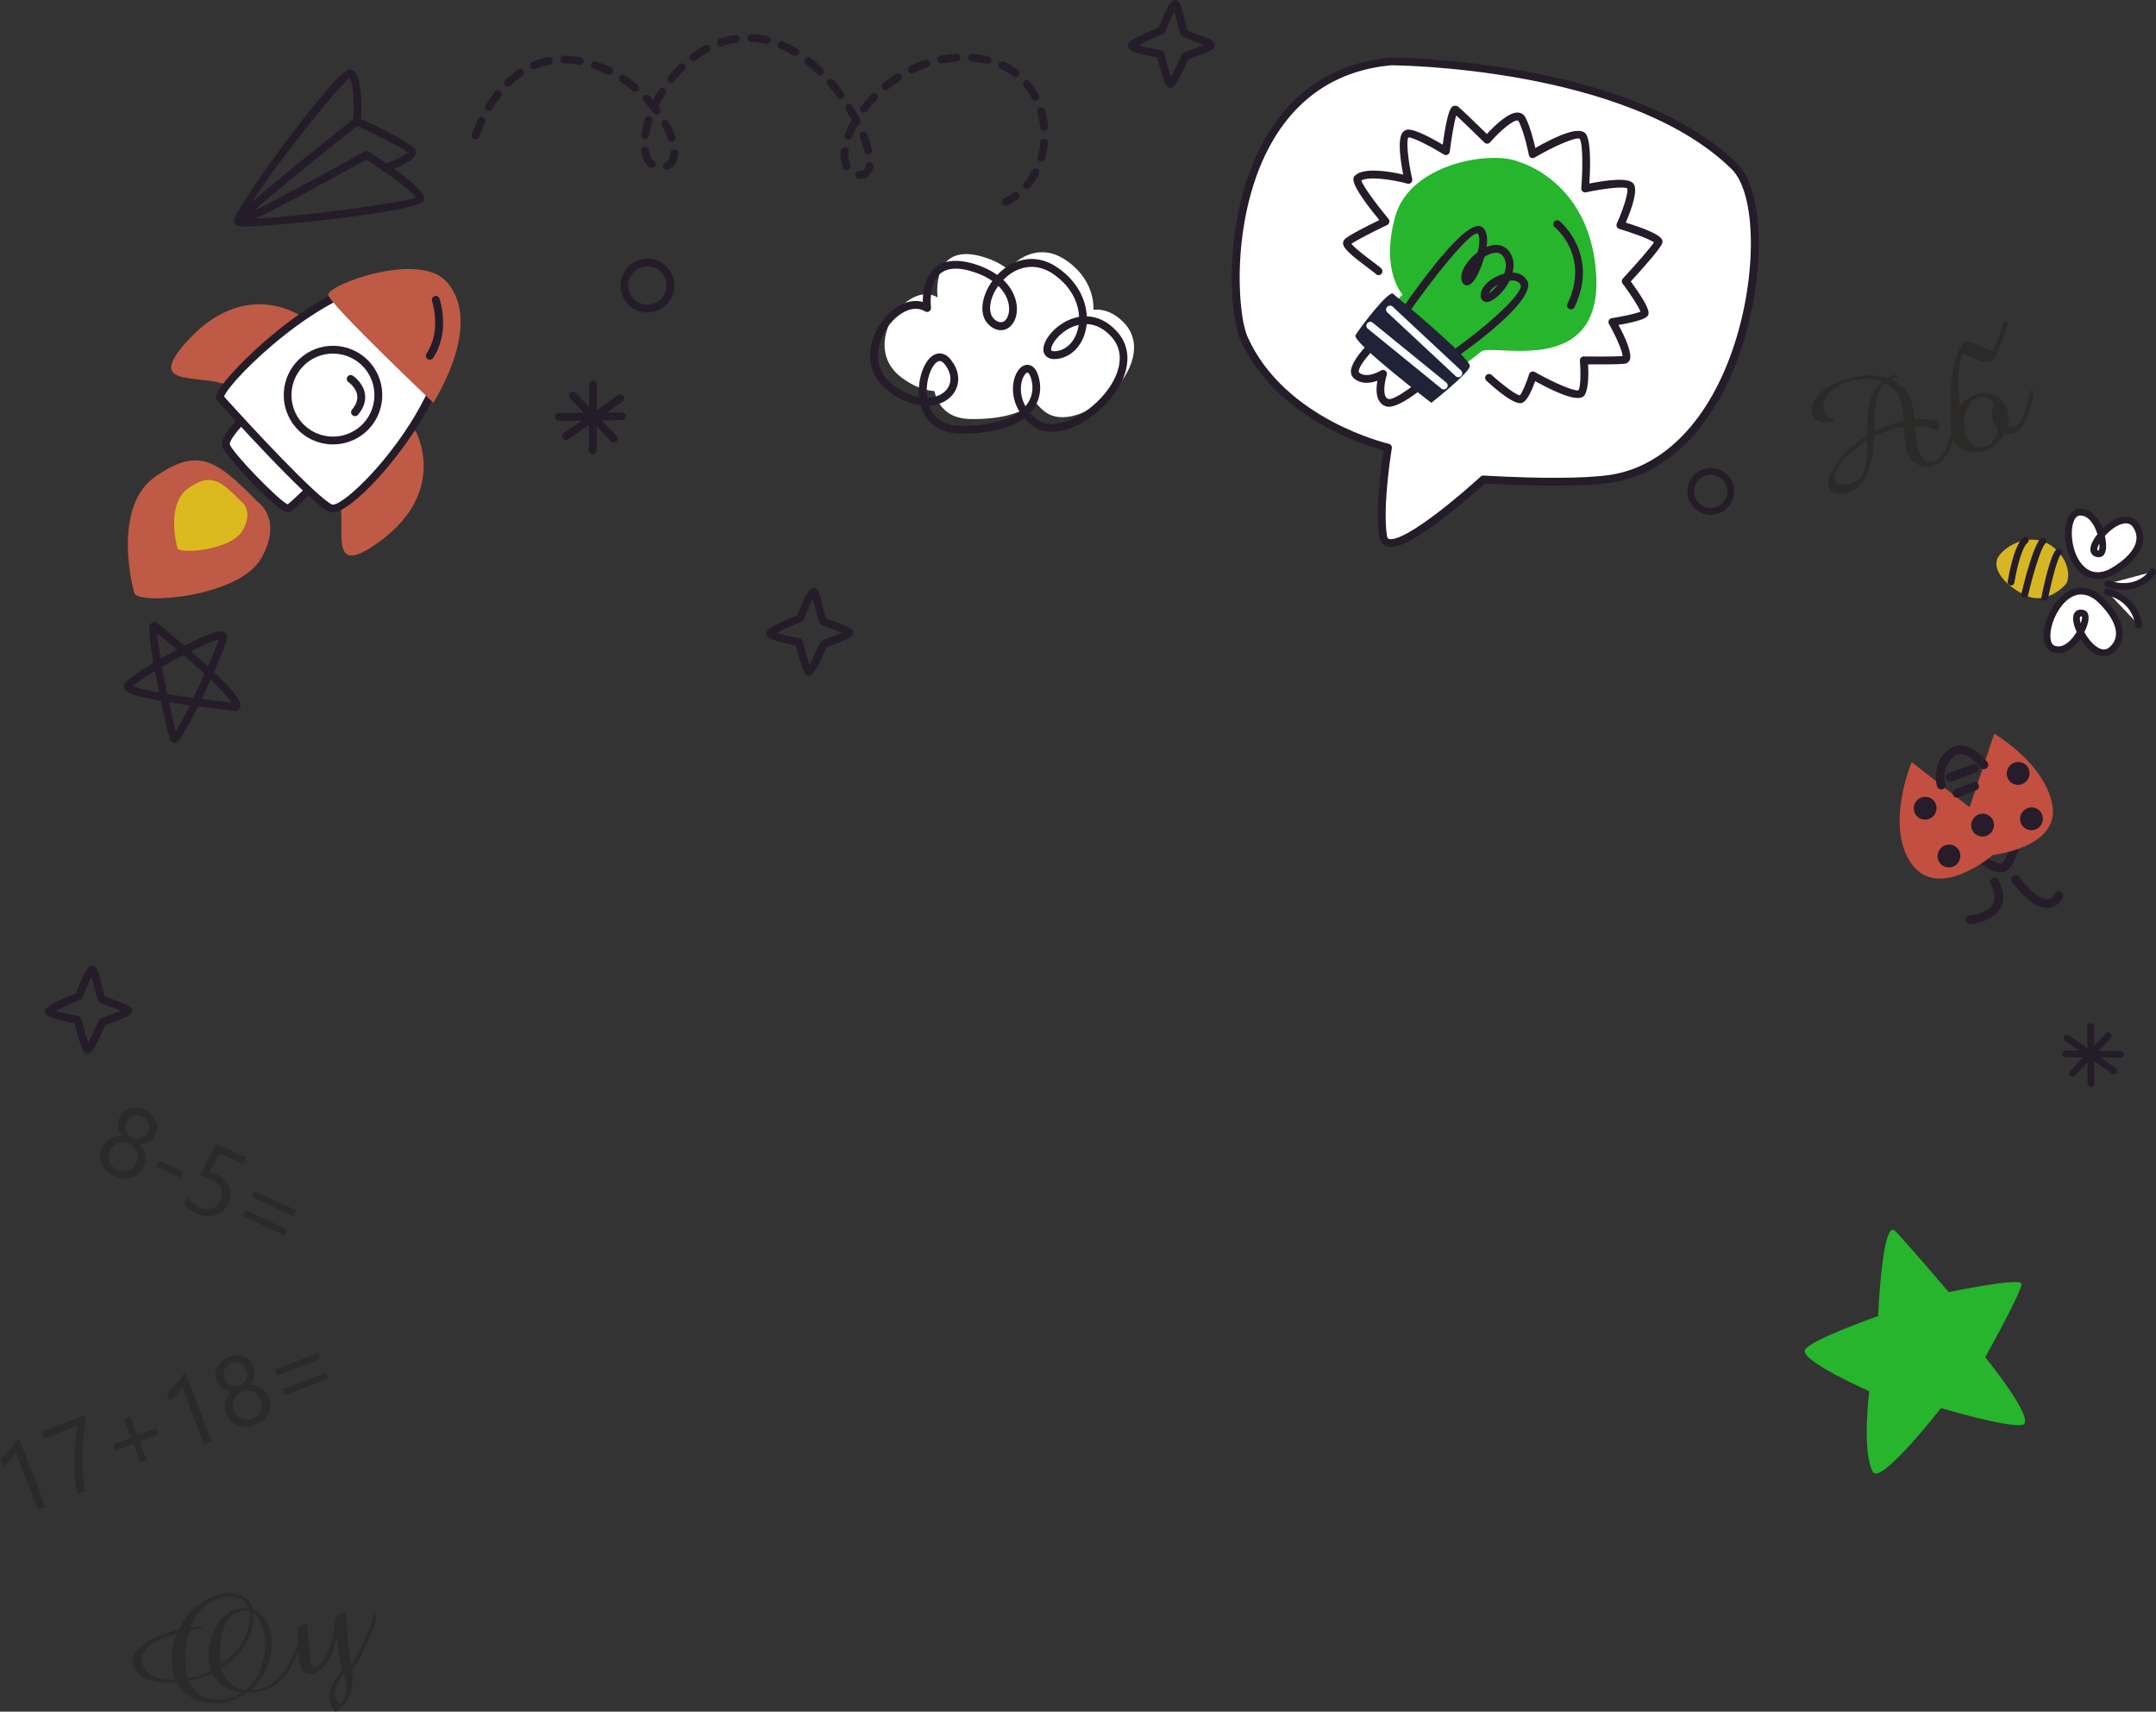 <?xml version="1.0" encoding="UTF-8"?>
<!DOCTYPE svg PUBLIC "-//W3C//DTD SVG 1.1//EN" "http://www.w3.org/Graphics/SVG/1.1/DTD/svg11.dtd">
<!-- Creator: CorelDRAW -->
<svg xmlns="http://www.w3.org/2000/svg" xml:space="preserve" width="87.154mm" height="69.187mm" version="1.1" style="shape-rendering:geometricPrecision; text-rendering:geometricPrecision; image-rendering:optimizeQuality; fill-rule:evenodd; clip-rule:evenodd"
viewBox="0 0 382.18 303.39"
 xmlns:xlink="http://www.w3.org/1999/xlink"
 xmlns:xodm="http://www.corel.com/coreldraw/odm/2003">
 <rect x="0" y="0" width="382.18" height="303.39" fill="#333333" stroke="none"/>
 <defs>
  <style type="text/css">
   <![CDATA[
    .fil8 {fill:#2B2A29;fill-rule:nonzero}
    .fil6 {fill:#202338;fill-rule:nonzero}
    .fil0 {fill:#251C29;fill-rule:nonzero}
    .fil9 {fill:#261C2A;fill-rule:nonzero}
    .fil5 {fill:#26B52D;fill-rule:nonzero}
    .fil2 {fill:#BE5A45;fill-rule:nonzero}
    .fil10 {fill:#C34F41;fill-rule:nonzero}
    .fil4 {fill:#D7B625;fill-rule:nonzero}
    .fil3 {fill:#DCBA1F;fill-rule:nonzero}
    .fil7 {fill:#FBFCFF;fill-rule:nonzero}
    .fil1 {fill:white;fill-rule:nonzero}
   ]]>
  </style>
 </defs>
 <g id="OBJECTS">
  <path class="fil0" d="M114.76 55.39l-0.02 0c-2.64,-0.01 -4.77,-2.16 -4.76,-4.8 0.01,-2.62 2.15,-4.76 4.78,-4.76 1.3,0.01 2.5,0.51 3.39,1.42 0.9,0.91 1.39,2.11 1.39,3.38 -0.01,2.62 -2.16,4.76 -4.78,4.76zm0.01 -8.18l0 0c-1.88,0 -3.4,1.52 -3.41,3.38 -0.01,1.87 1.51,3.4 3.38,3.41l0.01 0.69 0 -0.69c1.86,0 3.39,-1.52 3.4,-3.38 0,-0.91 -0.35,-1.76 -0.99,-2.41 -0.64,-0.65 -1.49,-1 -2.4,-1.01z"/>
  <path class="fil0" d="M30.9 131.66c-0.26,0 -0.57,-0.2 -0.69,-0.43 -0.3,-0.59 -1.17,-4.49 -1.7,-7.01 -5.5,-0.97 -6.22,-1.6 -6.48,-2.16 -0.13,-0.28 -0.12,-0.6 0.04,-0.87 0.48,-0.81 2.97,-2.42 5.13,-3.71 -1.09,-6.21 -0.73,-6.63 -0.48,-6.94 0.13,-0.16 0.4,-0.29 0.6,-0.29 0.13,0 0.33,0.03 0.54,0.2 0.02,0.02 2.16,1.72 4.82,3.99 2.35,-1.2 5.23,-2.54 6.47,-2.54 0.39,0 0.69,0.12 0.89,0.34 0.18,0.2 0.26,0.47 0.22,0.76 -0.11,0.98 -1.43,4.07 -2.34,6.11 4.68,4.41 5.16,5.83 4.42,6.66 -0.15,0.16 -0.37,0.24 -0.58,0.23 -0.03,-0 -3.07,-0.32 -6.69,-0.79 -3.19,6.45 -3.69,6.45 -4.18,6.46zm-0.92 -7.19l0 0c0.51,2.39 0.91,4.13 1.18,5.14 0.49,-0.78 1.29,-2.2 2.48,-4.59 -1.32,-0.18 -2.55,-0.36 -3.65,-0.54zm5.74 -0.57l0 0c2.25,0.29 4.23,0.51 5.31,0.63 -0.35,-0.59 -1.28,-1.78 -3.69,-4.08 -0.52,1.15 -1.07,2.32 -1.62,3.45zm-6.05 -0.88l0 0c1.35,0.22 2.9,0.45 4.6,0.69 0.68,-1.39 1.36,-2.84 2,-4.26 -1.1,-1.02 -2.37,-2.14 -3.78,-3.35 -1.24,0.65 -2.53,1.37 -3.76,2.09 0.28,1.57 0.61,3.24 0.94,4.83zm-6.12 -1.42l0 0c0.49,0.22 1.7,0.62 4.66,1.17 -0.26,-1.27 -0.51,-2.57 -0.74,-3.83 -2.14,1.3 -3.38,2.19 -3.92,2.66zm10.27 -6.18l0 0c1.11,0.96 2.13,1.87 3.05,2.7 1.09,-2.46 1.67,-4 1.91,-4.77 -0.82,0.18 -2.41,0.79 -4.96,2.07zm-5.96 -3.19l0 0c0.05,0.76 0.21,2.11 0.62,4.51 0.95,-0.55 1.93,-1.09 2.88,-1.6 -1.46,-1.23 -2.72,-2.27 -3.5,-2.91z"/>
  <path class="fil0" d="M105.06 80.53l-0 0c-0.38,-0 -0.69,-0.31 -0.69,-0.7l0.07 -11.63c0,-0.38 0.31,-0.69 0.69,-0.69l0 0c0.38,0 0.69,0.31 0.69,0.7l-0.07 11.63c-0,0.38 -0.31,0.69 -0.69,0.69z"/>
  <path class="fil0" d="M100.37 77.99c-0.22,0 -0.43,-0.1 -0.57,-0.3 -0.22,-0.31 -0.14,-0.74 0.17,-0.96l9.61 -6.7c0.31,-0.22 0.74,-0.14 0.96,0.17 0.22,0.31 0.14,0.74 -0.17,0.96l-9.61 6.7c-0.12,0.08 -0.26,0.12 -0.4,0.12z"/>
  <path class="fil0" d="M108.81 78.48c-0.18,0 -0.37,-0.07 -0.5,-0.22l-7.26 -7.68c-0.26,-0.28 -0.25,-0.72 0.03,-0.98 0.28,-0.26 0.71,-0.25 0.98,0.03l7.26 7.67c0.26,0.28 0.25,0.72 -0.03,0.98 -0.13,0.13 -0.31,0.19 -0.48,0.19z"/>
  <path class="fil0" d="M99.06 74.59c-0.38,0 -0.69,-0.3 -0.69,-0.68 -0,-0.38 0.3,-0.69 0.68,-0.7l11.19 -0.11 0 0c0.38,0 0.69,0.31 0.69,0.68 0,0.38 -0.3,0.69 -0.68,0.7l-11.19 0.11 -0.01 0z"/>
  <path class="fil0" d="M207.5 15.57c-0.51,0 -0.99,0 -2.34,-5.36 -4.55,-0.88 -4.94,-1.41 -5.08,-1.59 -0.13,-0.17 -0.19,-0.49 -0.13,-0.7 0.08,-0.29 0.27,-0.97 5.47,-3.06 1.87,-4.86 2.5,-4.86 2.92,-4.86 0.22,0 0.52,0.16 0.65,0.33 0.33,0.45 0.64,1.61 1.09,3.48 0.14,0.58 0.32,1.29 0.42,1.6 0.27,0.12 0.87,0.34 1.37,0.52 2.67,0.96 3.36,1.28 3.48,1.92 0.05,0.24 -0.08,0.59 -0.26,0.75 -0.54,0.49 -3.12,1.44 -4.48,1.93 -2.2,5 -2.67,5.03 -3.08,5.05 -0.01,0 -0.03,0 -0.04,0zm-5.66 -7.55l0 0c0.91,0.26 2.56,0.64 4.01,0.91 0.27,0.05 0.48,0.25 0.54,0.51 0.37,1.5 0.85,3.2 1.2,4.17 0.5,-0.91 1.27,-2.51 1.88,-3.93 0.08,-0.18 0.22,-0.31 0.4,-0.38 1.23,-0.43 2.63,-0.97 3.5,-1.35 -0.61,-0.26 -1.43,-0.55 -1.97,-0.74 -1.53,-0.55 -1.81,-0.67 -2.01,-0.93 -0.17,-0.23 -0.28,-0.61 -0.66,-2.16 -0.14,-0.58 -0.36,-1.47 -0.56,-2.14 -0.45,0.86 -1.09,2.33 -1.58,3.63 -0.07,0.18 -0.21,0.33 -0.39,0.4 -1.6,0.64 -3.42,1.46 -4.38,1.99z"/>
  <path class="fil0" d="M15.55 186.74c-0.51,0 -0.99,0 -2.34,-5.36 -4.55,-0.88 -4.94,-1.41 -5.08,-1.59 -0.13,-0.17 -0.19,-0.49 -0.13,-0.7 0.08,-0.29 0.27,-0.97 5.47,-3.06 1.87,-4.86 2.5,-4.86 2.92,-4.86 0.22,0 0.52,0.16 0.65,0.33 0.33,0.45 0.64,1.61 1.09,3.48 0.14,0.58 0.32,1.29 0.42,1.6 0.27,0.12 0.87,0.34 1.37,0.52 2.67,0.96 3.36,1.28 3.48,1.92 0.05,0.24 -0.08,0.59 -0.26,0.75 -0.54,0.49 -3.12,1.44 -4.48,1.93 -2.2,5 -2.67,5.03 -3.09,5.05 -0.01,0 -0.03,0 -0.04,0zm-5.66 -7.55l0 0c0.91,0.26 2.56,0.64 4.01,0.91 0.27,0.05 0.48,0.25 0.54,0.51 0.37,1.5 0.85,3.2 1.2,4.18 0.5,-0.91 1.27,-2.51 1.89,-3.93 0.08,-0.18 0.22,-0.31 0.4,-0.38 1.24,-0.43 2.63,-0.97 3.5,-1.35 -0.61,-0.26 -1.44,-0.55 -1.97,-0.74 -1.53,-0.55 -1.81,-0.67 -2.01,-0.93 -0.17,-0.23 -0.28,-0.61 -0.66,-2.16 -0.14,-0.58 -0.36,-1.47 -0.56,-2.14 -0.45,0.86 -1.09,2.33 -1.58,3.63 -0.07,0.18 -0.21,0.33 -0.39,0.4 -1.6,0.64 -3.42,1.46 -4.38,1.99z"/>
  <path class="fil1" d="M166.2 52.7c0,0 -1.36,-10.35 8.6,-7 9.97,3.35 6.72,12.83 2.92,9.59 -3.8,-3.24 3.33,-14.25 10.96,-9.35 7.63,4.9 5.92,14.41 0.51,15.11 -5.41,0.7 3.27,-11.07 10.09,-3.8 6.81,7.27 -8.06,20.52 -14.15,15.65 -6.09,-4.87 -1.32,-12.74 0.14,-7.94 1.46,4.79 -2.48,9.49 -13.27,9.31 -10.79,-0.19 -5.88,-16.79 -2.11,-11.96 3.77,4.83 -2.49,10.29 -10.1,4.59 -7.61,-5.69 1.07,-17.47 6.41,-14.19z"/>
  <path class="fil0" d="M170.75 76.84l-0.63 -0c-3.54,-0.06 -6.03,-1.87 -6.9,-5 -1.86,-0.24 -3.82,-1.09 -5.71,-2.5 -2.98,-2.23 -3.99,-5.62 -2.77,-9.29 1.25,-3.76 4.58,-6.71 7.59,-6.71 0.43,0 0.85,0.06 1.25,0.17 -0.01,-1.44 0.21,-3.89 1.67,-5.56 1.63,-1.86 4.32,-2.22 7.91,-1.02 1.38,0.46 2.59,1.07 3.61,1.8 1.71,-1.81 3.9,-2.83 6.09,-2.83 1.48,0 2.94,0.45 4.33,1.35 3.3,2.12 5.3,5.37 5.46,8.82 1.93,0.06 3.71,0.93 5.27,2.6 2.12,2.26 2.51,5.3 1.1,8.56 -2.15,4.96 -8.01,9.3 -12.54,9.3 -1.42,0 -2.65,-0.4 -3.64,-1.2 -0.48,-0.38 -0.91,-0.79 -1.29,-1.23 -2.38,1.8 -6.1,2.75 -10.8,2.75zm-6.06 -4.95l0 0c0.62,1.74 2.08,3.5 5.46,3.56l0.6 0.01c5.43,0 8.39,-1.27 9.98,-2.48 -1.52,-2.46 -1.4,-5.14 -0.56,-6.81 0.49,-0.96 1.2,-1.51 1.95,-1.51 0.5,0 1.42,0.26 1.95,1.98 0.73,2.4 0.19,4.75 -1.48,6.53 0.33,0.38 0.7,0.74 1.12,1.07 0.75,0.6 1.68,0.9 2.78,0.9 3.98,0 9.36,-4.04 11.28,-8.47 0.83,-1.93 1.37,-4.71 -0.84,-7.07 -1.3,-1.39 -2.74,-2.11 -4.3,-2.16 -0.33,3.31 -2.4,5.81 -5.2,6.17 -0.19,0.02 -0.37,0.04 -0.53,0.04 -1.39,0 -1.91,-0.85 -1.95,-1.64 -0.08,-1.95 2.73,-5.23 6.33,-5.85 -0.13,-3.01 -1.9,-5.88 -4.83,-7.76 -2.88,-1.85 -6.18,-1.3 -8.6,1.21 2.35,2.24 2.79,5 2.14,6.84 -0.46,1.28 -1.44,2.08 -2.56,2.08l-0 0c-0.67,0 -1.37,-0.29 -2,-0.83 -2.1,-1.79 -1.42,-5.29 0.47,-7.9 -0.89,-0.62 -1.95,-1.15 -3.17,-1.55 -3.01,-1.01 -5.17,-0.82 -6.43,0.62 -1.73,1.97 -1.27,5.6 -1.27,5.64 0.03,0.26 -0.09,0.53 -0.31,0.67 -0.23,0.15 -0.51,0.15 -0.74,0.01 -0.5,-0.31 -1.06,-0.46 -1.65,-0.46 -2.4,0 -5.22,2.59 -6.28,5.77 -0.48,1.45 -1.23,5.12 2.29,7.75 1.54,1.15 3.11,1.89 4.6,2.17 -0.31,-2.68 0.51,-5.3 1.6,-6.64 0.6,-0.75 1.31,-1.14 2.04,-1.14 0.5,0 1.26,0.2 2,1.15 1.34,1.72 1.64,3.65 0.83,5.31 -0.8,1.64 -2.59,2.69 -4.72,2.82zm17.44 -5.86l0 0c-0.13,0 -0.43,0.21 -0.71,0.76 -0.62,1.22 -0.72,3.28 0.36,5.21 1.19,-1.39 1.54,-3.13 0.98,-4.97 -0.22,-0.73 -0.5,-1 -0.62,-1zm-15.55 -2.04l0 0c-0.29,0 -0.63,0.22 -0.96,0.63 -0.92,1.14 -1.6,3.59 -1.26,5.9 1.75,-0.03 3.21,-0.81 3.82,-2.05 0.57,-1.17 0.32,-2.57 -0.68,-3.86 -0.22,-0.28 -0.55,-0.62 -0.91,-0.62zm24.64 -6.41l0 0c-2.9,0.64 -4.93,3.31 -4.89,4.37 0.01,0.13 0.01,0.31 0.56,0.31 0.11,0 0.22,-0.01 0.35,-0.02 2.08,-0.27 3.63,-2.14 3.97,-4.66zm-14.26 -6.91l0 0c-1.63,2.28 -1.95,4.86 -0.64,5.97 0.98,0.84 1.94,0.53 2.36,-0.66 0.5,-1.39 0.13,-3.51 -1.72,-5.31z"/>
  <path class="fil0" d="M43.86 40.17c-1.5,0 -2.01,-0.13 -2.26,-0.57 0,0 0,0 0,-0l0 -0c-0.03,-0.05 -0.05,-0.1 -0.06,-0.15 -0.02,-0.06 -0.03,-0.13 -0.04,-0.2 -0,-0.02 -0,-0.04 0,-0.06 0,-0.05 0.01,-0.09 0.01,-0.14 0,-0.02 0.01,-0.04 0.02,-0.06 0.71,-2.92 13,-19.46 17.54,-24.32 1.79,-1.92 2.52,-2.31 3.05,-2.31 0.24,0 0.45,0.08 0.62,0.23 1.7,1.54 1.33,7.7 1.24,8.91 -0.01,0.19 -0.11,0.37 -0.26,0.49 -5.97,4.74 -14.81,11.9 -18.82,15.44 4.51,-2.22 13.64,-7.18 19.73,-10.57 0.22,-0.12 0.49,-0.12 0.71,0.02 10.58,6.77 9.98,8.21 9.78,8.68 -0.85,2.03 -27.18,4.59 -31.27,4.59zm21.08 -11.89l0 0c-4.14,2.31 -14.4,7.97 -19.63,10.47 7.58,-0.31 25.62,-2.68 28.39,-3.76 -0.77,-1.16 -4.91,-4.22 -8.77,-6.71zm-2.96 -14.46l0 0c-1.82,1.2 -12.99,15.18 -17.37,22.06 4.07,-3.61 11.45,-9.57 18.01,-14.77 0.16,-2.56 0.06,-6.18 -0.64,-7.29z"/>
  <path class="fil0" d="M68.32 30.46c-0.28,0 -0.55,-0.18 -0.65,-0.46 -0.13,-0.36 0.06,-0.75 0.42,-0.88 1.91,-0.67 3.75,-1.59 4.19,-2.07 -0.76,-0.73 -5.19,-3.02 -9.07,-4.81 -0.35,-0.16 -0.5,-0.57 -0.34,-0.92 0.16,-0.35 0.57,-0.5 0.92,-0.34 4.28,1.98 9.47,4.57 9.87,5.69 0.07,0.19 0.12,0.5 -0.05,0.86 -0.59,1.24 -4.02,2.53 -5.06,2.89 -0.08,0.03 -0.15,0.04 -0.23,0.04z"/>
  <path class="fil1" d="M44.06 73.38c0,0 -4.51,4.01 -3.97,5.63 0.54,1.62 10.09,11.68 11.07,11.1 0.98,-0.58 6.2,-5.81 6.2,-5.81l-13.3 -10.91z"/>
  <path class="fil0" d="M51.06 90.83c-1.92,0 -11.09,-9.99 -11.63,-11.6 -0.63,-1.9 3.03,-5.35 4.17,-6.36 0.25,-0.23 0.63,-0.23 0.9,-0.02l13.3 10.91c0.15,0.12 0.24,0.31 0.25,0.5 0.01,0.19 -0.06,0.38 -0.2,0.52 -0.88,0.88 -5.33,5.33 -6.34,5.92 -0.11,0.06 -0.33,0.12 -0.45,0.12zm-6.97 -16.53l0 0c-1.98,1.85 -3.53,3.92 -3.34,4.49 0.51,1.52 8.55,9.82 10.23,10.61 0.86,-0.65 3.48,-3.19 5.35,-5.05l-12.25 -10.05z"/>
  <path class="fil2" d="M53.62 56.2c0,0 -10.33,-7.57 -21.04,4.95 -7.3,8.54 5.29,4.27 9.34,8.15 4.05,3.88 11.69,-13.09 11.69,-13.09z"/>
  <path class="fil2" d="M73.65 76.38c0,0 6.32,11.14 -7.37,20.32 -9.33,6.26 -3.62,-5.76 -7,-10.23 -3.38,-4.47 14.37,-10.09 14.37,-10.09z"/>
  <path class="fil1" d="M39.02 70.54c0,0 16.04,17.9 19.58,19.53 3.55,1.63 26.45,-24.43 19.04,-35.79 -10.09,-15.46 -39.44,13.99 -38.62,16.26z"/>
  <path class="fil0" d="M58.97 90.84c-0.24,0 -0.46,-0.05 -0.66,-0.14 -3.64,-1.67 -19.15,-18.96 -19.81,-19.7 -0.06,-0.07 -0.11,-0.14 -0.14,-0.23 -0.18,-0.5 0.06,-1.15 0.81,-2.23 3.29,-4.68 18.62,-19.43 30.19,-19.43 3.8,0 6.78,1.61 8.85,4.78 3.46,5.31 0.61,13.04 -2.4,18.59 -4.73,8.74 -13.55,18.34 -16.85,18.34zm-19.24 -20.54l0 0c4.58,5.1 16.4,17.87 19.16,19.14l0.08 0.01c2.06,0 10.41,-7.97 15.63,-17.61 4,-7.38 4.87,-13.48 2.46,-17.18 -1.8,-2.76 -4.38,-4.15 -7.69,-4.15 -11.66,0 -28.7,16.92 -29.65,19.79z"/>
  <path class="fil2" d="M76.81 71.38c0,0 -18.24,-17.31 -18.61,-19.07 -0.37,-1.76 16.06,-7.89 20.97,-2.37 6.39,7.18 -1.49,20.07 -2.36,21.44z"/>
  <path class="fil1" d="M64.38 76.04c-3.32,2.95 -8.41,2.66 -11.36,-0.67 -2.95,-3.32 -2.66,-8.41 0.66,-11.36 3.32,-2.95 8.41,-2.66 11.36,0.67 2.95,3.32 2.66,8.41 -0.67,11.36z"/>
  <path class="fil0" d="M59.03 78.77c-2.49,0 -4.88,-1.07 -6.53,-2.93 -3.2,-3.6 -2.88,-9.14 0.72,-12.34 1.6,-1.43 3.66,-2.21 5.8,-2.21 2.5,0 4.88,1.07 6.54,2.93 3.2,3.6 2.88,9.14 -0.72,12.34 -1.6,1.43 -3.66,2.21 -5.81,2.21zm-0.01 -16.1l0 0c-1.8,0 -3.54,0.66 -4.89,1.86 -3.03,2.7 -3.3,7.36 -0.61,10.39 1.39,1.57 3.4,2.47 5.5,2.47 1.8,0 3.54,-0.66 4.89,-1.86 3.03,-2.7 3.3,-7.36 0.61,-10.39 -1.39,-1.57 -3.4,-2.47 -5.5,-2.47z"/>
  <path class="fil2" d="M45.53 88.83c0,0 4.74,2.97 0.84,10.03 -3.9,7.06 -21.87,8.38 -22.54,6.28 -0.67,-2.1 -3.68,-15.58 3.74,-20.69 7.43,-5.11 10.64,-3.18 17.96,4.38z"/>
  <path class="fil3" d="M42.63 88.78c0,0 2.44,1.53 0.43,5.16 -2,3.63 -11.25,4.31 -11.59,3.23 -0.34,-1.08 -1.89,-8.01 1.93,-10.64 3.82,-2.63 5.47,-1.63 9.24,2.25z"/>
  <path class="fil1" d="M62.16 67.16c0,0 3.66,2.43 0.76,5.9l-0.76 -5.9z"/>
  <path class="fil0" d="M62.92 73.75c-0.16,0 -0.31,-0.05 -0.44,-0.16 -0.29,-0.24 -0.33,-0.68 -0.09,-0.97 0.74,-0.88 1.05,-1.75 0.93,-2.58 -0.2,-1.38 -1.53,-2.29 -1.54,-2.3 -0.32,-0.21 -0.41,-0.64 -0.19,-0.96 0.21,-0.32 0.64,-0.4 0.96,-0.19 0.08,0.05 1.85,1.25 2.15,3.26 0.18,1.23 -0.23,2.47 -1.24,3.67 -0.14,0.16 -0.33,0.25 -0.53,0.25z"/>
  <path class="fil0" d="M76.18 63.76c-0.13,0 -0.27,-0.04 -0.38,-0.12 -0.32,-0.21 -0.4,-0.64 -0.19,-0.96 2.73,-4.09 0.99,-9.25 0.98,-9.31 -0.12,-0.36 0.07,-0.75 0.43,-0.88 0.36,-0.13 0.75,0.07 0.88,0.43 0.08,0.24 1.97,5.87 -1.13,10.53 -0.13,0.2 -0.35,0.31 -0.58,0.31z"/>
  <path class="fil0" d="M178.33 36.46c-0.25,0 -0.5,-0.14 -0.62,-0.38 -0.17,-0.34 -0.03,-0.76 0.31,-0.93 0.57,-0.28 1.11,-0.62 1.62,-1 0.31,-0.23 0.74,-0.16 0.97,0.14 0.23,0.31 0.16,0.74 -0.14,0.97 -0.57,0.42 -1.19,0.8 -1.83,1.12 -0.1,0.05 -0.21,0.07 -0.31,0.07zm3.73 -2.95l0 0c-0.16,0 -0.31,-0.05 -0.44,-0.16 -0.29,-0.25 -0.33,-0.68 -0.09,-0.97 0.55,-0.65 1.04,-1.39 1.44,-2.17 0.18,-0.34 0.6,-0.47 0.93,-0.3 0.34,0.18 0.47,0.59 0.29,0.93 -0.46,0.88 -1,1.69 -1.61,2.42 -0.14,0.16 -0.33,0.25 -0.53,0.25zm-29.49 -1.83l0 0 -0 0c-0.13,0 -0.26,-0.01 -0.4,-0.03 -0.38,-0.05 -0.64,-0.4 -0.6,-0.77 0.05,-0.38 0.4,-0.64 0.78,-0.6 0.08,0.01 0.16,0.01 0.23,0.02 0.25,0 0.71,-0.01 0.86,-0.98 0.06,-0.38 0.4,-0.64 0.79,-0.58 0.38,0.06 0.64,0.41 0.58,0.78 -0.2,1.38 -1.02,2.17 -2.24,2.17zm-2.49 -1.52l0 0c-0.25,0 -0.5,-0.14 -0.62,-0.38 -0.31,-0.62 -0.47,-1.37 -0.46,-2.22 0,-0.28 0.02,-0.57 0.05,-0.87 0.04,-0.38 0.41,-0.65 0.76,-0.61 0.38,0.04 0.65,0.39 0.61,0.76 -0.03,0.25 -0.04,0.49 -0.04,0.72 -0,0.63 0.11,1.17 0.32,1.6 0.17,0.34 0.03,0.76 -0.31,0.93 -0.1,0.05 -0.21,0.07 -0.31,0.07zm-31.88 -0.06l0 0c-0.28,0 -0.54,-0.17 -0.64,-0.44 -0.14,-0.36 0.04,-0.76 0.39,-0.9 0.55,-0.22 0.85,-0.76 0.88,-1.62 0.01,-0.38 0.34,-0.69 0.72,-0.66 0.38,0.01 0.68,0.34 0.67,0.72 -0.05,1.42 -0.68,2.43 -1.76,2.86 -0.08,0.03 -0.17,0.05 -0.25,0.05zm-2.65 -0.31l0 0c-0.14,0 -0.28,-0.04 -0.4,-0.13 -0.8,-0.58 -1.33,-1.56 -1.52,-2.85 -0.06,-0.38 0.21,-0.73 0.58,-0.79 0.39,-0.05 0.73,0.21 0.79,0.58 0.09,0.63 0.33,1.48 0.96,1.93 0.31,0.22 0.38,0.65 0.16,0.96 -0.14,0.19 -0.35,0.29 -0.56,0.29zm69.05 -1.14l0 0c-0.06,0 -0.13,-0.01 -0.19,-0.03 -0.37,-0.1 -0.58,-0.49 -0.48,-0.85 0.24,-0.84 0.4,-1.71 0.48,-2.59 0.03,-0.38 0.36,-0.67 0.75,-0.63 0.38,0.03 0.66,0.37 0.63,0.75 -0.09,0.97 -0.26,1.92 -0.52,2.84 -0.09,0.3 -0.36,0.5 -0.66,0.5zm-30.71 -1.29l0 0c-0.31,0 -0.6,-0.21 -0.67,-0.53 -0.18,-0.77 -0.45,-1.63 -0.81,-2.54 -0.14,-0.35 0.03,-0.76 0.39,-0.9 0.35,-0.14 0.76,0.03 0.9,0.39 0.39,0.97 0.68,1.89 0.88,2.73 0.09,0.37 -0.14,0.74 -0.52,0.83 -0.05,0.01 -0.11,0.02 -0.16,0.02zm-34.85 -2.22l0 0c-0.29,0 -0.56,-0.18 -0.65,-0.47 -0.26,-0.77 -0.63,-1.58 -1.08,-2.41 -0.19,-0.33 -0.07,-0.75 0.27,-0.94 0.33,-0.19 0.75,-0.06 0.94,0.27 0.5,0.9 0.89,1.78 1.18,2.63 0.12,0.36 -0.07,0.75 -0.43,0.88 -0.07,0.03 -0.15,0.04 -0.22,0.04zm31.37 -0.37l0 0c-0.08,0 -0.16,-0.01 -0.25,-0.05 -0.36,-0.14 -0.54,-0.53 -0.4,-0.89 0.32,-0.84 0.73,-1.7 1.22,-2.56 -0.33,-0.61 -0.68,-1.21 -1.05,-1.81 -0.2,-0.32 -0.1,-0.75 0.22,-0.95 0.33,-0.2 0.75,-0.1 0.95,0.22 0.5,0.81 0.97,1.63 1.39,2.46 0.18,0.34 0.04,0.76 -0.3,0.93 -0.05,0.02 -0.1,0.04 -0.14,0.05 -0.4,0.72 -0.74,1.44 -1.01,2.14 -0.11,0.28 -0.37,0.45 -0.65,0.45zm-66.09 -0.07l0 0c-0.07,0 -0.14,-0.01 -0.2,-0.03 -0.37,-0.11 -0.57,-0.5 -0.46,-0.86 0.01,-0.05 0.34,-1.12 1.07,-2.67 0.16,-0.35 0.57,-0.49 0.92,-0.33 0.35,0.16 0.49,0.57 0.33,0.92 -0.68,1.45 -1,2.47 -1,2.48 -0.09,0.3 -0.37,0.49 -0.66,0.49zm30.05 -0.07l0 0c-0.03,0 -0.07,-0 -0.11,-0.01 -0.38,-0.06 -0.64,-0.41 -0.58,-0.79 0.13,-0.89 0.36,-1.83 0.68,-2.8 0.12,-0.36 0.52,-0.56 0.87,-0.44 0.36,0.12 0.56,0.51 0.44,0.87 -0.29,0.9 -0.51,1.76 -0.63,2.57 -0.05,0.34 -0.35,0.59 -0.68,0.59zm70.72 -1.47l0 0c-0.35,0 -0.65,-0.27 -0.69,-0.62 -0.08,-0.88 -0.25,-1.75 -0.49,-2.59 -0.11,-0.37 0.1,-0.75 0.47,-0.86 0.37,-0.11 0.75,0.1 0.86,0.47 0.27,0.92 0.45,1.87 0.54,2.84 0.04,0.38 -0.24,0.72 -0.62,0.75 -0.02,0 -0.04,0 -0.07,0zm-68.69 -2.87l0 0c-0.21,0 -0.42,-0.1 -0.55,-0.28 -0.52,-0.7 -1.1,-1.39 -1.73,-2.05 -0.26,-0.28 -0.25,-0.71 0.03,-0.98 0.28,-0.26 0.71,-0.25 0.98,0.03 0.22,0.23 0.43,0.46 0.64,0.7 0.31,-0.61 0.66,-1.22 1.03,-1.81 0.2,-0.33 0.63,-0.42 0.95,-0.22 0.32,0.2 0.42,0.63 0.22,0.95 -0.46,0.73 -0.87,1.49 -1.24,2.25 0.08,0.1 0.16,0.2 0.23,0.31 0.23,0.31 0.16,0.74 -0.14,0.97 -0.12,0.09 -0.27,0.14 -0.41,0.14zm36.74 -0.32l0 0c-0.15,0 -0.29,-0.05 -0.42,-0.14 -0.3,-0.23 -0.36,-0.67 -0.13,-0.97 0.57,-0.75 1.19,-1.48 1.85,-2.16 0.27,-0.27 0.7,-0.28 0.98,-0.02 0.28,0.26 0.28,0.7 0.02,0.98 -0.62,0.64 -1.21,1.33 -1.75,2.04 -0.14,0.18 -0.34,0.27 -0.55,0.27zm-66.48 -0.29l0 0c-0.12,0 -0.25,-0.03 -0.36,-0.1 -0.33,-0.2 -0.43,-0.62 -0.23,-0.95 0.5,-0.83 1.05,-1.62 1.61,-2.35 0.23,-0.3 0.67,-0.35 0.97,-0.12 0.3,0.24 0.36,0.67 0.12,0.97 -0.53,0.68 -1.04,1.43 -1.52,2.21 -0.13,0.21 -0.36,0.33 -0.59,0.33zm96.89 -1.8l0 0c-0.25,0 -0.49,-0.13 -0.61,-0.37 -0.41,-0.78 -0.9,-1.51 -1.45,-2.17 -0.24,-0.29 -0.2,-0.73 0.09,-0.97 0.29,-0.25 0.73,-0.21 0.97,0.09 0.61,0.73 1.16,1.55 1.61,2.41 0.18,0.34 0.05,0.76 -0.29,0.93 -0.1,0.05 -0.21,0.08 -0.32,0.08zm-34.57 -0.38l0 0c-0.21,0 -0.42,-0.1 -0.56,-0.28 -0.54,-0.73 -1.11,-1.45 -1.69,-2.12 -0.25,-0.29 -0.22,-0.72 0.07,-0.97 0.29,-0.25 0.72,-0.22 0.98,0.07 0.61,0.7 1.2,1.44 1.76,2.2 0.23,0.31 0.16,0.74 -0.15,0.97 -0.12,0.09 -0.27,0.13 -0.41,0.13zm-36.37 -1.22l0 0c-0.16,0 -0.31,-0.05 -0.44,-0.16 -0.69,-0.57 -1.41,-1.11 -2.15,-1.6 -0.32,-0.21 -0.41,-0.64 -0.2,-0.96 0.21,-0.32 0.64,-0.41 0.96,-0.2 0.79,0.52 1.56,1.09 2.28,1.7 0.29,0.25 0.33,0.68 0.09,0.97 -0.14,0.16 -0.33,0.25 -0.53,0.25zm44.36 -0.29l0 0c-0.2,0 -0.4,-0.09 -0.53,-0.25 -0.24,-0.29 -0.2,-0.73 0.09,-0.97 0.73,-0.61 1.51,-1.17 2.29,-1.68 0.32,-0.21 0.75,-0.12 0.96,0.2 0.21,0.32 0.11,0.75 -0.21,0.96 -0.74,0.48 -1.47,1.01 -2.16,1.59 -0.13,0.11 -0.29,0.16 -0.44,0.16zm-66.9 -0.66l0 0c-0.18,0 -0.36,-0.07 -0.5,-0.21 -0.26,-0.27 -0.26,-0.71 0.02,-0.98 0.71,-0.68 1.46,-1.29 2.23,-1.82 0.31,-0.22 0.75,-0.13 0.96,0.18 0.21,0.32 0.13,0.75 -0.18,0.96 -0.71,0.48 -1.4,1.04 -2.05,1.67 -0.13,0.13 -0.31,0.19 -0.48,0.19zm28.91 -0.65l0 0c-0.15,0 -0.3,-0.05 -0.43,-0.15 -0.3,-0.24 -0.35,-0.67 -0.11,-0.97 0.6,-0.75 1.23,-1.46 1.9,-2.12 0.27,-0.27 0.71,-0.27 0.98,0.01 0.27,0.27 0.27,0.71 -0.01,0.98 -0.62,0.62 -1.23,1.29 -1.79,2 -0.14,0.17 -0.34,0.26 -0.54,0.26zm61.05 -1.01l0 0c-0.15,0 -0.29,-0.05 -0.42,-0.14 -0.69,-0.52 -1.44,-0.98 -2.24,-1.35 -0.35,-0.16 -0.5,-0.57 -0.33,-0.92 0.16,-0.35 0.57,-0.49 0.92,-0.33 0.88,0.41 1.72,0.92 2.49,1.5 0.3,0.23 0.36,0.66 0.13,0.97 -0.14,0.18 -0.34,0.27 -0.55,0.27zm-34.68 -0.35l0 0c-0.17,0 -0.35,-0.06 -0.48,-0.19 -0.66,-0.64 -1.34,-1.23 -2.03,-1.77 -0.3,-0.24 -0.35,-0.67 -0.11,-0.97 0.24,-0.3 0.67,-0.35 0.97,-0.12 0.72,0.57 1.44,1.2 2.13,1.87 0.27,0.27 0.28,0.7 0.02,0.98 -0.13,0.14 -0.32,0.21 -0.5,0.21zm-37.35 -0.06l0 0c-0.1,0 -0.21,-0.02 -0.3,-0.07 -0.8,-0.39 -1.64,-0.73 -2.47,-1.01 -0.36,-0.12 -0.56,-0.51 -0.44,-0.87 0.12,-0.36 0.52,-0.55 0.88,-0.44 0.89,0.3 1.78,0.66 2.64,1.08 0.34,0.17 0.48,0.58 0.32,0.92 -0.12,0.25 -0.37,0.39 -0.62,0.39zm53.61 -0.26l0 0c-0.26,0 -0.5,-0.14 -0.62,-0.39 -0.17,-0.34 -0.02,-0.76 0.32,-0.92 0.86,-0.42 1.74,-0.78 2.64,-1.08 0.36,-0.12 0.75,0.07 0.88,0.43 0.12,0.36 -0.07,0.75 -0.43,0.88 -0.84,0.28 -1.67,0.62 -2.47,1.01 -0.1,0.05 -0.2,0.07 -0.3,0.07zm-66.97 -0.73l0 0c-0.27,0 -0.53,-0.16 -0.64,-0.42 -0.15,-0.35 0.02,-0.76 0.37,-0.91 0.89,-0.38 1.83,-0.66 2.78,-0.84 0.38,-0.07 0.74,0.17 0.81,0.55 0.07,0.37 -0.18,0.74 -0.55,0.81 -0.86,0.16 -1.7,0.42 -2.5,0.75 -0.09,0.04 -0.18,0.05 -0.27,0.05zm8.13 -0.75l0 0c-0.04,0 -0.09,-0 -0.13,-0.01 -0.89,-0.17 -1.77,-0.26 -2.63,-0.27 -0.38,-0 -0.69,-0.32 -0.68,-0.7 0,-0.38 0.27,-0.69 0.7,-0.68 0.93,0.01 1.9,0.11 2.87,0.29 0.38,0.07 0.62,0.43 0.55,0.81 -0.06,0.33 -0.35,0.56 -0.68,0.56zm72.29 -0.18l0 0c-0.05,0 -0.11,-0.01 -0.17,-0.02 -0.83,-0.21 -1.7,-0.34 -2.61,-0.41 -0.38,-0.03 -0.67,-0.36 -0.64,-0.74 0.03,-0.38 0.39,-0.66 0.74,-0.64 0.98,0.07 1.94,0.23 2.84,0.45 0.37,0.09 0.6,0.47 0.51,0.84 -0.08,0.31 -0.36,0.52 -0.67,0.52zm-8.23 -0.09l0 0c-0.32,0 -0.61,-0.23 -0.68,-0.56 -0.07,-0.37 0.17,-0.74 0.54,-0.81 0.93,-0.18 1.88,-0.3 2.83,-0.36 0.41,-0.01 0.71,0.27 0.73,0.65 0.02,0.38 -0.27,0.71 -0.65,0.73 -0.89,0.05 -1.78,0.17 -2.65,0.34 -0.05,0.01 -0.09,0.01 -0.13,0.01zm-43.92 -0.42l0 0c-0.21,0 -0.42,-0.1 -0.55,-0.28 -0.23,-0.3 -0.17,-0.74 0.14,-0.97 0.77,-0.58 1.59,-1.1 2.41,-1.55 0.34,-0.18 0.76,-0.06 0.94,0.28 0.18,0.34 0.06,0.76 -0.28,0.94 -0.76,0.41 -1.51,0.89 -2.23,1.44 -0.12,0.09 -0.27,0.14 -0.42,0.14zm18.09 -0.9l0 0c-0.12,0 -0.25,-0.03 -0.36,-0.1 -0.78,-0.48 -1.58,-0.89 -2.37,-1.22 -0.35,-0.15 -0.52,-0.55 -0.37,-0.91 0.15,-0.35 0.56,-0.52 0.91,-0.37 0.85,0.36 1.71,0.8 2.54,1.31 0.33,0.2 0.43,0.62 0.23,0.95 -0.13,0.21 -0.36,0.33 -0.59,0.33zm-13.24 -1.7l0 0c-0.29,0 -0.56,-0.18 -0.65,-0.47 -0.12,-0.36 0.07,-0.75 0.43,-0.88 0.92,-0.31 1.86,-0.54 2.8,-0.68 0.39,-0.05 0.73,0.21 0.79,0.58 0.06,0.38 -0.21,0.73 -0.58,0.78 -0.86,0.13 -1.72,0.34 -2.56,0.62 -0.07,0.02 -0.15,0.04 -0.22,0.04zm8.17 -0.44l0 0c-0.05,0 -0.11,-0.01 -0.16,-0.02 -0.86,-0.2 -1.74,-0.32 -2.6,-0.35 -0.38,-0.01 -0.68,-0.33 -0.67,-0.72 0.01,-0.38 0.27,-0.69 0.72,-0.67 0.95,0.03 1.91,0.17 2.86,0.39 0.37,0.09 0.6,0.46 0.51,0.83 -0.07,0.32 -0.36,0.53 -0.67,0.53z"/>
  <path class="fil1" d="M371.85 105.88c0,0 6.28,5.23 2.76,9.03 -3.52,3.8 -8.91,-7.12 -5.37,-6.2 1.53,0.4 -1.66,7.58 -5.2,6.32 -3.54,-1.26 1.44,-14.04 7.82,-9.15z"/>
  <path class="fil0" d="M372.94 116.32c0.78,0 1.49,-0.34 2.1,-1 0.89,-0.96 1.3,-2.09 1.22,-3.35 -0.22,-3.33 -3.88,-6.42 -4.03,-6.55 -1.09,-0.83 -2.19,-1.25 -3.29,-1.25 -3.28,0 -5.96,3.77 -6.57,7.26 -0.37,2.15 0.17,3.7 1.46,4.16 0.34,0.12 0.69,0.18 1.05,0.18 1.78,0 3.14,-1.48 3.89,-2.56 0.99,1.58 2.51,3.1 4.17,3.1zm-4 -10.94l0 0c0.84,0 1.69,0.33 2.55,0.98 0.02,0.01 3.4,2.87 3.59,5.69 0.06,0.93 -0.24,1.73 -0.91,2.45 -0.38,0.41 -0.78,0.61 -1.22,0.61 -1.25,0 -2.64,-1.54 -3.47,-3.07 0.56,-1.11 0.98,-2.47 0.62,-3.29 -0.14,-0.32 -0.39,-0.54 -0.71,-0.63 -0.74,-0.19 -1.35,0.01 -1.67,0.52 -0.57,0.93 -0,2.5 0.4,3.37 -0.76,1.28 -1.96,2.56 -3.24,2.56 -0.22,0 -0.43,-0.04 -0.65,-0.11 -0.81,-0.29 -0.88,-1.65 -0.68,-2.83 0.45,-2.63 2.58,-6.27 5.38,-6.27zm-0.02 3.89l0 0c0.07,0 0.12,0.01 0.17,0.02 0,0.07 -0.02,0.52 -0.26,1.21 -0.18,-0.63 -0.18,-1.07 -0.08,-1.22 0.07,-0.01 0.13,-0.02 0.17,-0.02z"/>
  <path class="fil1" d="M374 101.53c0,0 7.33,-3.6 4.8,-8.13 -2.53,-4.52 -10.33,4.82 -6.68,4.76 1.58,-0.03 0.17,-7.76 -3.57,-7.37 -3.74,0.4 -1.9,13.98 5.45,10.73z"/>
  <path class="fil0" d="M371.83 102.63c0.77,0 1.58,-0.19 2.41,-0.55 0.2,-0.1 4.49,-2.24 5.48,-5.43 0.37,-1.2 0.24,-2.39 -0.4,-3.54 -0.71,-1.28 -1.74,-1.54 -2.48,-1.54 -1.44,0 -2.96,0.99 -4.11,2.11 -0.75,-1.93 -2.18,-3.7 -4.25,-3.47 -1.61,0.17 -2.55,2.08 -2.4,4.86 0.2,3.76 2.24,7.56 5.75,7.56zm5.01 -9.87l0 0c0.61,0 1.08,0.3 1.43,0.93 0.48,0.86 0.58,1.71 0.3,2.6 -0.84,2.7 -4.81,4.68 -4.85,4.7 -0.65,0.29 -1.3,0.44 -1.9,0.44 -2.74,0 -4.39,-3.31 -4.55,-6.43 -0.11,-2 0.45,-3.52 1.33,-3.61 1.59,-0.16 2.69,1.63 3.2,3.29 -0.63,0.79 -1.61,2.28 -1.12,3.32 0.13,0.28 0.49,0.76 1.39,0.76 0.38,-0.01 0.67,-0.16 0.88,-0.44 0.53,-0.71 0.45,-2.14 0.17,-3.34 1.03,-1.14 2.52,-2.22 3.71,-2.22zm-4.7 3.56l0 0c0.06,0.73 -0.04,1.18 -0.13,1.28 -0.13,-0.04 -0.22,-0.08 -0.23,-0.1 -0.06,-0.14 0.02,-0.56 0.36,-1.17z"/>
  <path class="fil4" d="M366 103.76c0,0 -3.18,3.46 -6.8,1.83 -3.61,-1.63 -6.54,-4.88 -4.79,-7.16 1.75,-2.27 6.03,-4.02 9.31,-1.64 3.27,2.38 3.35,6.06 2.28,6.96z"/>
  <path class="fil1" d="M362.46 105.87c0,0 1.45,-7.12 2.43,-8.02l-2.43 8.02z"/>
  <path class="fil0" d="M362.46 106.47c0.28,0 0.53,-0.2 0.59,-0.48 0.68,-3.33 1.73,-7.22 2.25,-7.69 0.24,-0.22 0.26,-0.6 0.04,-0.85 -0.22,-0.24 -0.6,-0.26 -0.85,-0.04 -1.04,0.95 -2.26,6.62 -2.61,8.34 -0.07,0.32 0.14,0.64 0.47,0.71 0.04,0.01 0.08,0.01 0.12,0.01z"/>
  <path class="fil1" d="M358.93 105.33c0,0 1.95,-8.26 3.2,-9.39l-3.2 9.39z"/>
  <path class="fil0" d="M358.93 105.93c0.27,0 0.52,-0.19 0.58,-0.46 0.79,-3.36 2.25,-8.39 3.01,-9.08 0.25,-0.22 0.27,-0.6 0.04,-0.85 -0.22,-0.25 -0.6,-0.26 -0.85,-0.04 -1.32,1.19 -3.05,8.28 -3.38,9.69 -0.08,0.32 0.12,0.65 0.45,0.72 0.05,0.01 0.09,0.02 0.14,0.02z"/>
  <path class="fil1" d="M373.58 104.92c0,0 4.77,0.8 5.53,5.84l-5.53 -5.84z"/>
  <path class="fil0" d="M379.11 111.36c0.03,0 0.06,-0 0.09,-0.01 0.33,-0.05 0.55,-0.35 0.5,-0.68 -0.82,-5.4 -5.97,-6.33 -6.02,-6.34 -0.32,-0.06 -0.63,0.16 -0.69,0.49 -0.06,0.33 0.16,0.63 0.49,0.69 0.18,0.03 4.35,0.81 5.04,5.34 0.04,0.3 0.3,0.51 0.59,0.51z"/>
  <path class="fil1" d="M356.49 103.18c0,0 0.95,-6.14 2.52,-7.41l-2.52 7.41z"/>
  <path class="fil0" d="M356.49 103.78c0.29,0 0.55,-0.21 0.59,-0.51 0.35,-2.28 1.29,-6.22 2.31,-7.04 0.26,-0.21 0.3,-0.59 0.09,-0.84 -0.21,-0.26 -0.58,-0.3 -0.84,-0.09 -1.7,1.38 -2.64,7.14 -2.74,7.79 -0.05,0.33 0.17,0.63 0.5,0.68 0.03,0 0.06,0.01 0.09,0.01z"/>
  <path class="fil1" d="M381.58 101.35c0,0 -2.31,3.92 -7.98,2.13l7.98 -2.13z"/>
  <path class="fil0" d="M376.4 104.55c3.94,0 5.68,-2.86 5.7,-2.89 0.17,-0.28 0.07,-0.65 -0.21,-0.82 -0.28,-0.17 -0.65,-0.08 -0.82,0.21 -0.09,0.15 -2.17,3.48 -7.28,1.87 -0.32,-0.1 -0.65,0.07 -0.75,0.39 -0.1,0.31 0.08,0.65 0.39,0.75 1.11,0.35 2.1,0.49 2.98,0.49z"/>
  <path class="fil0" d="M303.25 91.24l0.02 0c2.29,-0.01 4.14,-1.88 4.13,-4.16 -0.01,-2.28 -1.87,-4.13 -4.15,-4.13 -1.13,0 -2.17,0.44 -2.95,1.23 -0.78,0.79 -1.21,1.83 -1.2,2.94 0.01,2.28 1.87,4.13 4.15,4.13zm-0.01 -7.09l0 0c1.63,0 2.95,1.32 2.96,2.93 0.01,1.63 -1.31,2.95 -2.93,2.96l-0.01 0.6 0 -0.6c-1.62,0 -2.94,-1.32 -2.95,-2.93 -0,-0.79 0.3,-1.53 0.85,-2.09 0.55,-0.56 1.29,-0.87 2.08,-0.87z"/>
  <path class="fil0" d="M370.66 192.63l0 0c0.33,-0 0.6,-0.27 0.6,-0.6l-0.06 -10.09c-0,-0.33 -0.27,-0.6 -0.6,-0.6l-0 0c-0.33,0 -0.6,0.27 -0.6,0.6l0.06 10.09c0,0.33 0.27,0.6 0.6,0.6z"/>
  <path class="fil0" d="M374.73 190.43c0.19,0 0.37,-0.09 0.49,-0.26 0.19,-0.27 0.12,-0.65 -0.15,-0.84l-8.33 -5.81c-0.27,-0.19 -0.64,-0.12 -0.84,0.15 -0.19,0.27 -0.12,0.65 0.15,0.83l8.33 5.81c0.1,0.07 0.22,0.11 0.34,0.11z"/>
  <path class="fil0" d="M367.41 190.85c0.16,0 0.32,-0.06 0.44,-0.19l6.3 -6.66c0.23,-0.24 0.22,-0.62 -0.02,-0.85 -0.24,-0.23 -0.62,-0.22 -0.85,0.02l-6.3 6.66c-0.23,0.24 -0.22,0.62 0.02,0.85 0.12,0.11 0.26,0.16 0.41,0.16z"/>
  <path class="fil0" d="M375.87 187.48c0.33,0 0.6,-0.26 0.6,-0.59 0,-0.33 -0.26,-0.6 -0.59,-0.61l-9.71 -0.09 -0 0c-0.33,0 -0.6,0.26 -0.6,0.59 -0,0.33 0.26,0.6 0.59,0.61l9.71 0.09 0.01 0z"/>
  <path class="fil1" d="M246.61 10.89c0,0 41.89,0.01 60.82,18.58 8.35,8.19 2.68,51.76 -21.97,55.39 -7.37,1.09 -22.52,0.12 -22.52,0.12 0,0 -16.9,15.58 -17.76,10.13 -0.86,-5.45 0.87,-15.77 0.87,-15.77 0,0 -18.7,-4.18 -25.49,-19.28 -3.2,-7.11 -3.88,-46.42 26.06,-49.18z"/>
  <path class="fil0" d="M246.52 96.96c-1.11,0 -1.85,-0.63 -2.02,-1.74 -0.75,-4.78 0.4,-13.02 0.77,-15.36 -3.36,-0.91 -19.2,-5.86 -25.34,-19.51 -2.16,-4.79 -3.22,-22.85 4.5,-36.08 4.92,-8.43 12.37,-13.17 22.13,-14.07 0.51,0.01 42.45,0.22 61.36,18.78 4.77,4.68 5.15,19.26 0.85,32.49 -4.49,13.79 -12.94,22.56 -23.2,24.08 -2.35,0.35 -5.72,0.52 -10,0.52 -5.57,0 -11.06,-0.3 -12.37,-0.38 -2.01,1.84 -12.53,11.27 -16.67,11.27zm0.09 -85.39l0 0c-9.23,0.85 -16.31,5.36 -21,13.38 -7.37,12.63 -6.44,30.36 -4.43,34.82 6.57,14.61 24.83,18.85 25.01,18.89 0.36,0.08 0.59,0.43 0.53,0.79 -0.02,0.1 -1.7,10.28 -0.86,15.55 0.07,0.43 0.23,0.57 0.66,0.57 3.2,0 12.6,-8.02 15.95,-11.1 0.14,-0.13 0.34,-0.19 0.51,-0.18 0.06,0 6.27,0.4 12.58,0.4 4.21,0 7.51,-0.17 9.79,-0.51 9.72,-1.43 17.77,-9.87 22.09,-23.14 4.09,-12.57 3.86,-26.8 -0.5,-31.08 -18.51,-18.16 -59.92,-18.39 -60.33,-18.39z"/>
  <path class="fil5" d="M269.5 28.78c0,0 11.12,3.12 13.17,17.26 3.14,21.68 -18,14.67 -20.09,16.26 -2.09,1.59 -5.15,4.33 -6.05,3.82 -0.9,-0.51 -12.1,-7.96 -10.9,-10.06 1.19,-2.1 2.98,-3.86 2.98,-3.86 0,0 -3.95,-4.22 -1.29,-13.82 2.66,-9.6 17.51,-11.84 22.19,-9.59z"/>
  <path class="fil0" d="M257.66 63.56c-0.22,0 -0.43,-0.1 -0.56,-0.29 -0.22,-0.31 -0.15,-0.74 0.16,-0.96 7.25,-5.17 12.88,-10.58 12.29,-11.8 -0.38,-0.78 -1.25,-0.86 -1.93,-0.78 -0.37,0.74 -0.85,1.43 -1.37,2.02 -0.45,0.51 -2,2.14 -3.12,1.7 -0.21,-0.08 -0.69,-0.36 -0.67,-1.16 0.05,-1.67 2.15,-3.26 4.18,-3.79 0.33,-0.87 0.47,-1.89 -0.03,-2.81 -0.18,-0.33 -0.74,-1.33 -2.44,-0.69 -0.35,0.13 -0.7,0.32 -1.04,0.54 -0.04,0.14 -0.08,0.27 -0.12,0.4 -0.24,0.78 -1.51,4.65 -2.95,4.65 -0.01,0 -0.02,0 -0.03,-0 -0.22,-0.01 -0.76,-0.12 -0.94,-0.94 -0.34,-1.55 1.08,-3.64 2.84,-4.95 0.19,-0.75 0.31,-1.5 0.3,-2.16 -0,-0.6 -0.12,-1.04 -0.33,-1.16 -1.35,-0.2 -7.56,7.41 -12.48,14.49 -0.22,0.31 -0.65,0.39 -0.96,0.17 -0.31,-0.22 -0.39,-0.65 -0.17,-0.96 9.55,-13.74 13.08,-15.67 14.35,-14.88 1.01,0.63 1.09,2.13 0.88,3.57 0.05,-0.02 0.11,-0.04 0.16,-0.06 1.8,-0.68 3.3,-0.2 4.13,1.31 0.57,1.04 0.61,2.19 0.33,3.29 1.22,0.04 2.17,0.6 2.65,1.59 0.48,0.99 0.19,4.3 -12.74,13.52 -0.12,0.09 -0.26,0.13 -0.4,0.13zm7.88 -13.12l0 0c-0.79,0.45 -1.39,1.04 -1.6,1.53 0.41,-0.26 1.03,-0.79 1.6,-1.53z"/>
  <path class="fil0" d="M278.48 54.83c-0.1,0 -0.2,-0.02 -0.3,-0.07 -0.34,-0.16 -0.49,-0.58 -0.33,-0.92 3.99,-8.36 -1.99,-13.36 -2.25,-13.57 -0.3,-0.24 -0.34,-0.68 -0.1,-0.97 0.24,-0.3 0.67,-0.34 0.97,-0.1 0.07,0.06 7.1,5.87 2.63,15.24 -0.12,0.25 -0.37,0.39 -0.62,0.39z"/>
  <path class="fil1" d="M245.82 58.71c0,0 -7.18,6.27 -5.37,7.82 1.8,1.56 4.72,-0.28 4.72,-0.28 0,0 -1.43,4.42 0.73,5.11 2.16,0.69 9.64,-6.35 9.64,-6.35l-9.71 -6.31z"/>
  <path class="fil0" d="M246.18 72.1c-0.18,0 -0.34,-0.02 -0.49,-0.07 -0.57,-0.18 -1.02,-0.57 -1.3,-1.12 -0.51,-0.99 -0.41,-2.37 -0.23,-3.42 -1.17,0.42 -2.86,0.69 -4.16,-0.44 -0.35,-0.3 -0.53,-0.71 -0.53,-1.2 -0.01,-2.39 4.91,-6.81 5.9,-7.67 0.29,-0.25 0.72,-0.22 0.98,0.07 0.25,0.29 0.22,0.72 -0.07,0.98 -2.26,1.97 -5.43,5.33 -5.43,6.62 0,0.11 0.03,0.14 0.05,0.16 1.39,1.21 3.88,-0.32 3.9,-0.34 0.25,-0.15 0.56,-0.14 0.79,0.04 0.23,0.18 0.32,0.48 0.23,0.76 -0.32,1 -0.67,2.92 -0.21,3.81 0.12,0.22 0.27,0.36 0.49,0.43 1.05,0.33 5.49,-2.93 8.95,-6.19 0.28,-0.26 0.72,-0.25 0.98,0.03 0.26,0.28 0.25,0.72 -0.03,0.98 -1.71,1.61 -7.2,6.57 -9.83,6.57z"/>
  <path class="fil6" d="M247 52.13c0,0 13.93,11.45 13.55,12.83 -0.38,1.37 -6.83,6.44 -6.83,6.44 0,0 -14.12,-10.78 -13.44,-11.98 0.68,-1.2 6.16,-8.4 6.72,-7.29z"/>
  <path class="fil7" d="M255.94 69.03c-0.15,0 -0.31,-0.05 -0.44,-0.16l-13.04 -10.61c-0.3,-0.24 -0.34,-0.68 -0.1,-0.97 0.24,-0.3 0.68,-0.34 0.97,-0.1l13.04 10.61c0.3,0.24 0.34,0.68 0.1,0.97 -0.14,0.17 -0.34,0.26 -0.54,0.26z"/>
  <path class="fil7" d="M258.51 66.86c-0.17,0 -0.34,-0.06 -0.47,-0.19l-12.12 -11.3c-0.28,-0.26 -0.3,-0.7 -0.03,-0.98 0.26,-0.28 0.7,-0.29 0.98,-0.03l12.12 11.3c0.28,0.26 0.29,0.7 0.03,0.98 -0.14,0.15 -0.32,0.22 -0.51,0.22z"/>
  <path class="fil0" d="M269.46 71.46c-0.7,0 -2.26,-0.59 -5.97,-3.97 -0.28,-0.26 -0.3,-0.69 -0.05,-0.98 0.26,-0.28 0.69,-0.3 0.98,-0.05 2.14,1.95 4.43,3.6 4.99,3.61 0.26,-0.17 1.09,-1.94 1.64,-3.74 0.06,-0.2 0.21,-0.36 0.41,-0.44 0.19,-0.08 0.41,-0.06 0.6,0.04 3.52,2 7.07,3.48 7.76,3.24 0.39,-0.64 0.39,-3.47 0.24,-5.24 -0.02,-0.2 0.05,-0.39 0.18,-0.53 0.13,-0.14 0.31,-0.25 0.52,-0.22 0.05,0 5.11,0.07 6.87,-0.07 -0.02,-0.8 -1.08,-3.32 -2.42,-5.69 -0.11,-0.2 -0.12,-0.44 -0.02,-0.64 0.1,-0.2 0.29,-0.35 0.51,-0.38 2,-0.32 4.34,-0.83 5.09,-1.16 -0.28,-0.83 -1.78,-3.13 -3.17,-4.99 -0.2,-0.27 -0.18,-0.64 0.05,-0.88 2.36,-2.54 4.9,-5.46 5.52,-6.42 -0.78,-0.56 -3.66,-1.63 -6.16,-2.38 -0.19,-0.06 -0.35,-0.19 -0.43,-0.37 -0.08,-0.18 -0.08,-0.39 -0,-0.57 1.25,-2.78 2.11,-5.69 1.84,-6.24 -0.5,-0.35 -3.86,-0.05 -7.31,0.7 -0.21,0.04 -0.44,-0.01 -0.6,-0.16 -0.16,-0.14 -0.25,-0.36 -0.23,-0.57 0.25,-3.1 0.32,-7.88 -0.29,-8.78 -0.63,-0.33 -4.36,1.22 -7.97,3.35 -0.19,0.12 -0.43,0.13 -0.64,0.04 -0.21,-0.09 -0.35,-0.28 -0.39,-0.5 -0.01,-0.04 -0.73,-3.84 -1.81,-5.98 -0.06,-0.12 -0.11,-0.13 -0.15,-0.13 -0.89,-0.11 -3.22,1.93 -4.91,3.87 -0.12,0.14 -0.3,0.23 -0.49,0.24 -0.2,0.01 -0.38,-0.06 -0.51,-0.2 -1.58,-1.55 -3.92,-3.82 -5,-4.81 -0.37,1.17 -0.85,3.98 -1.15,6.42 -0.03,0.23 -0.18,0.44 -0.39,0.54 -0.21,0.1 -0.46,0.09 -0.66,-0.04 -2.07,-1.28 -5.39,-3.05 -6.29,-3.02 -0.38,0.45 -0.11,3.91 0.68,7.37 0.05,0.24 -0.02,0.48 -0.19,0.65 -0.17,0.17 -0.43,0.23 -0.66,0.17 -2.71,-0.73 -6.89,-1.34 -8.16,-0.55 0.29,0.99 2.65,4.21 4.82,6.81 0.14,0.16 0.19,0.38 0.14,0.59 -0.05,0.21 -0.19,0.38 -0.38,0.48 -2.55,1.21 -5.47,2.72 -6.34,3.33 0.57,0.78 2.92,2.54 3.86,3.24 1.13,0.84 1.38,1.04 1.52,1.24 0.21,0.32 0.13,0.75 -0.19,0.96 -0.32,0.21 -0.75,0.13 -0.96,-0.19 -0.07,-0.07 -0.67,-0.51 -1.2,-0.91 -3.05,-2.28 -4.42,-3.45 -4.51,-4.36 -0.03,-0.27 0.06,-0.53 0.23,-0.73 0.65,-0.72 4.26,-2.52 6.2,-3.45 -5.53,-6.73 -4.72,-7.51 -4.32,-7.89 1.6,-1.54 6.26,-0.71 8.55,-0.18 -0.45,-2.23 -1.07,-6.19 -0.12,-7.45 0.24,-0.31 0.57,-0.5 0.95,-0.52 1.37,-0.07 4.5,1.69 6.17,2.67 0.87,-6.41 1.55,-6.71 1.89,-6.85 0.23,-0.1 0.61,-0.05 0.81,0.1 0.65,0.48 3.83,3.58 5.13,4.86 1.2,-1.3 3.88,-4.02 5.63,-3.79 0.53,0.07 0.96,0.38 1.22,0.88 0.83,1.64 1.44,4.07 1.74,5.39 3.68,-2.11 7.93,-4.03 8.99,-2.45 0.93,1.39 0.73,6.45 0.59,8.75 3.29,-0.66 7,-1.1 7.83,0.04 0.84,1.15 -0.38,4.55 -1.38,6.89 6.88,2.13 6.61,3.1 6.46,3.64 -0.25,0.91 -3.72,4.77 -5.57,6.78 3.75,5.11 3.24,5.78 2.96,6.14 -0.4,0.52 -2.13,1.06 -5.14,1.58 1.16,2.15 2.54,5.15 1.96,6.28 -0.17,0.33 -0.48,0.55 -0.85,0.59 -1.27,0.14 -4.91,0.13 -6.5,0.11 0.08,1.47 0.13,4.33 -0.63,5.47 -0.76,1.14 -3.71,0.3 -8.75,-2.49 -0.45,1.27 -1.27,3.29 -2.16,3.77 -0.09,0.05 -0.23,0.13 -0.49,0.13z"/>
  <path class="fil8" d="M8.04 267.08l-1.34 0.52 -3.9 -10.15c-0.06,0.14 -0.17,0.32 -0.32,0.53 -0.15,0.21 -0.32,0.43 -0.52,0.65 -0.2,0.23 -0.41,0.45 -0.64,0.67 -0.23,0.22 -0.47,0.41 -0.7,0.58l-0.52 -1.36c0.26,-0.2 0.53,-0.42 0.81,-0.69 0.28,-0.26 0.54,-0.55 0.8,-0.84 0.25,-0.29 0.49,-0.59 0.7,-0.89 0.21,-0.3 0.39,-0.58 0.52,-0.84l0.51 -0.19 4.61 12z"/>
  <path id="_1" class="fil8" d="M15.18 251.66c-0.06,0.38 -0.13,0.85 -0.21,1.41 -0.07,0.56 -0.14,1.18 -0.2,1.87 -0.06,0.69 -0.11,1.42 -0.15,2.2 -0.04,0.78 -0.05,1.57 -0.04,2.38 0.02,0.81 0.07,1.62 0.15,2.42 0.09,0.8 0.22,1.57 0.41,2.31l-1.44 0.55c-0.17,-0.74 -0.29,-1.51 -0.37,-2.32 -0.08,-0.81 -0.12,-1.61 -0.13,-2.41 -0.01,-0.8 0,-1.58 0.04,-2.34 0.04,-0.76 0.09,-1.47 0.16,-2.12 0.06,-0.65 0.13,-1.23 0.19,-1.73 0.07,-0.5 0.12,-0.9 0.17,-1.19l-5.89 2.26 -0.47 -1.21 7.47 -2.87 0.3 0.78z"/>
  <polygon id="_2" class="fil8" points="28.06,254.23 24.76,255.5 26.02,258.8 24.94,259.21 23.67,255.91 20.37,257.18 19.95,256.09 23.25,254.82 21.98,251.52 23.07,251.1 24.34,254.4 27.64,253.13 "/>
  <path id="_3" class="fil8" d="M37.5 255.47l-1.34 0.52 -3.9 -10.15c-0.06,0.14 -0.17,0.32 -0.32,0.53 -0.15,0.21 -0.32,0.43 -0.52,0.65 -0.2,0.23 -0.41,0.45 -0.64,0.67 -0.23,0.22 -0.47,0.41 -0.7,0.58l-0.52 -1.36c0.26,-0.2 0.53,-0.42 0.81,-0.69 0.28,-0.26 0.54,-0.55 0.8,-0.84 0.25,-0.29 0.49,-0.59 0.7,-0.89 0.21,-0.3 0.39,-0.58 0.52,-0.84l0.51 -0.19 4.61 12z"/>
  <path id="_4" class="fil8" d="M40.06 250.64c-0.12,-0.31 -0.19,-0.64 -0.21,-1 -0.02,-0.35 0.01,-0.7 0.08,-1.04 0.08,-0.34 0.21,-0.68 0.39,-1.01 0.19,-0.33 0.42,-0.62 0.72,-0.89 -0.62,-0.09 -1.16,-0.3 -1.63,-0.63 -0.47,-0.33 -0.81,-0.76 -1.02,-1.3 -0.16,-0.43 -0.24,-0.86 -0.21,-1.29 0.02,-0.43 0.13,-0.83 0.32,-1.22 0.19,-0.38 0.46,-0.72 0.81,-1.03 0.35,-0.3 0.75,-0.55 1.22,-0.73 0.47,-0.18 0.95,-0.28 1.41,-0.28 0.46,-0 0.89,0.07 1.29,0.23 0.4,0.15 0.75,0.38 1.05,0.69 0.3,0.3 0.54,0.67 0.7,1.09 0.21,0.54 0.25,1.09 0.12,1.65 -0.13,0.56 -0.39,1.08 -0.78,1.55 0.39,0 0.76,0.06 1.12,0.18 0.35,0.12 0.67,0.28 0.96,0.48 0.29,0.2 0.54,0.44 0.76,0.72 0.22,0.27 0.39,0.57 0.51,0.88 0.2,0.51 0.28,1.02 0.26,1.52 -0.02,0.5 -0.14,0.96 -0.36,1.39 -0.22,0.43 -0.53,0.82 -0.93,1.17 -0.4,0.35 -0.88,0.63 -1.45,0.85 -0.56,0.21 -1.1,0.33 -1.63,0.33 -0.53,0.01 -1.02,-0.07 -1.47,-0.25 -0.46,-0.17 -0.86,-0.44 -1.21,-0.79 -0.35,-0.35 -0.63,-0.79 -0.82,-1.3zm1.41 -0.68c0.14,0.37 0.32,0.68 0.55,0.93 0.22,0.25 0.48,0.44 0.76,0.57 0.29,0.13 0.59,0.19 0.93,0.19 0.34,0 0.68,-0.07 1.04,-0.2 0.34,-0.13 0.64,-0.31 0.88,-0.54 0.25,-0.23 0.44,-0.48 0.56,-0.77 0.13,-0.29 0.2,-0.6 0.2,-0.94 0.01,-0.34 -0.06,-0.69 -0.2,-1.05 -0.13,-0.33 -0.3,-0.61 -0.52,-0.86 -0.22,-0.24 -0.48,-0.44 -0.77,-0.58 -0.29,-0.14 -0.61,-0.22 -0.94,-0.23 -0.34,-0.02 -0.69,0.05 -1.05,0.19 -0.34,0.13 -0.63,0.31 -0.87,0.54 -0.24,0.23 -0.43,0.49 -0.55,0.78 -0.13,0.29 -0.2,0.61 -0.21,0.94 -0.01,0.34 0.05,0.68 0.19,1.03zm-1.67 -5.6c0.11,0.28 0.26,0.52 0.45,0.71 0.19,0.2 0.41,0.35 0.66,0.46 0.25,0.11 0.51,0.17 0.78,0.18 0.27,0.01 0.54,-0.04 0.81,-0.14 0.27,-0.1 0.5,-0.25 0.7,-0.45 0.2,-0.19 0.35,-0.41 0.46,-0.66 0.11,-0.24 0.17,-0.5 0.18,-0.78 0.01,-0.28 -0.03,-0.55 -0.14,-0.82 -0.11,-0.29 -0.26,-0.53 -0.45,-0.73 -0.19,-0.2 -0.41,-0.35 -0.65,-0.46 -0.24,-0.11 -0.5,-0.17 -0.78,-0.17 -0.28,-0.01 -0.55,0.04 -0.82,0.14 -0.29,0.11 -0.53,0.26 -0.73,0.46 -0.2,0.2 -0.35,0.41 -0.45,0.66 -0.1,0.24 -0.16,0.5 -0.16,0.78 -0,0.28 0.05,0.55 0.15,0.82z"/>
  <path id="_5" class="fil8" d="M56.85 240.87l-7.7 2.96 -0.42 -1.08 7.7 -2.96 0.42 1.08zm1.34 3.49l-7.7 2.96 -0.42 -1.08 7.7 -2.96 0.42 1.08z"/>
  <path class="fil8" d="M347.21 73.7c0.2,0.41 0.09,1.14 -0.33,2.2l-0.07 0.17c-0.04,0.1 -0.27,0.83 -0.7,2.18 -0.78,2.41 -1.91,3.84 -3.4,4.3 -0.96,0.3 -1.86,0.24 -2.69,-0.18 -0.74,-0.38 -1.31,-0.95 -1.7,-1.73 -0.46,-0.91 -0.73,-2.58 -0.81,-5.01 -0.69,0.1 -1.39,0.25 -2.11,0.46 -0.08,0.02 -0.16,0.05 -0.24,0.07 -1.09,0.34 -2.08,0.74 -2.96,1.21 -0.07,2.5 -0.43,4.55 -1.07,6.16 -0.42,1.03 -0.88,1.81 -1.35,2.35 -0.62,0.73 -1.47,1.25 -2.52,1.57 -0.63,0.2 -1.22,0.22 -1.78,0.07 -0.56,-0.15 -0.96,-0.47 -1.2,-0.95 -0.59,-1.17 -0,-2.85 1.77,-5.02 1.34,-1.67 3,-3.13 4.98,-4.38 -0.08,-0.84 -0.04,-2.06 0.09,-3.65 0.18,-2.7 1.05,-4.64 2.62,-5.82 -0.82,-0.36 -1.84,-0.53 -3.07,-0.51 -1.1,0 -2.14,0.15 -3.13,0.46 -0.02,0.01 -0.04,0.01 -0.06,0.02 -1.95,0.6 -3.29,1.68 -4.02,3.23 -0.31,0.66 -0.38,1.29 -0.21,1.88 0.04,0.17 0.09,0.32 0.15,0.45 0.05,0.1 0.11,0.2 0.18,0.29 0.34,0.54 0.71,0.74 1.11,0.62 0.02,-0.01 0.04,-0.01 0.06,-0.02 0.09,-0.03 0.16,-0.04 0.21,-0.04 0.04,0.03 0.07,0.06 0.09,0.11 0.02,0.12 0.04,0.2 0.06,0.25 -0.26,0.16 -0.52,0.28 -0.77,0.36 -0.53,0.16 -1.08,0.16 -1.62,-0.01 -0.54,-0.15 -0.94,-0.43 -1.21,-0.84 -0.07,-0.1 -0.13,-0.19 -0.18,-0.29 -0.42,-0.84 -0.24,-1.88 0.55,-3.12 0.87,-1.36 2.69,-2.46 5.45,-3.31 2.77,-0.85 5.2,-0.92 7.28,-0.21 0.48,-0.24 0.91,-0.44 1.29,-0.58l0.26 -0.01 0.18 0.22 -0.09 0.17 -0.54 0.16c-0.14,0.04 -0.33,0.13 -0.58,0.29 1.53,0.65 2.64,1.66 3.33,3.03 0.08,0.17 0.16,0.34 0.23,0.52 0.34,0.87 0.6,2.05 0.74,3.52 1.32,-0.09 2.53,-0.04 3.6,0.16 0.37,0.05 0.63,0.21 0.79,0.48 0.01,0.02 0.02,0.03 0.02,0.05 0.19,0.37 0.04,0.79 -0.45,1.24 -1.21,-0.49 -2.5,-0.73 -3.88,-0.74 0.07,1.46 0.12,2.29 0.15,2.48 0.11,0.95 0.34,1.75 0.67,2.42 0.6,1.2 1.42,1.63 2.46,1.32 0.81,-0.25 1.48,-0.88 2,-1.88 0.38,-0.7 0.71,-1.6 1.02,-2.7l1.05 -3.84c0.15,0.08 0.27,0.2 0.35,0.37zm-10.63 -3.48c-0.52,-1.02 -1.31,-1.79 -2.39,-2.3 -0.69,0.5 -1.19,1.42 -1.52,2.77 -0.3,1.17 -0.45,2.53 -0.44,4.11l-0.01 1.69c1.12,-0.59 2.28,-1.07 3.48,-1.44 0.57,-0.17 1.15,-0.32 1.77,-0.43 -0.1,-1.96 -0.39,-3.42 -0.88,-4.4zm-5.55 7.84c-1.47,0.9 -2.91,2.03 -4.31,3.4 -1.26,1.81 -1.74,3.03 -1.43,3.65 0.42,0.82 1.31,1.03 2.68,0.6 1.23,-0.38 2.07,-1.11 2.52,-2.21 0.26,-0.67 0.42,-1.7 0.48,-3.1 0.05,-0.82 0.06,-1.6 0.05,-2.35z"/>
  <path id="_1_0" class="fil8" d="M355.81 57.18c0.11,0.21 -0.04,0.87 -0.45,1.96 -0.31,0.9 -0.84,2.22 -1.61,3.96 -0.27,0.51 -0.6,0.83 -1,0.95 -0.7,0.22 -1.62,0.06 -2.78,-0.46 -0.54,-0.3 -1.21,-0.62 -2.03,-0.96 -0.39,0.82 -0.64,2.02 -0.75,3.61 -0.09,1.37 -0.03,3.27 0.19,5.71 0.88,-1.02 1.88,-1.7 3,-2.05 1.1,-0.34 2.15,-0.29 3.14,0.16 0.92,0.43 1.6,1.08 2.04,1.95 0.49,0.97 0.59,2.1 0.3,3.39 0.28,0.33 0.64,0.42 1.08,0.29 0.79,-0.24 1.45,-1.11 1.96,-2.59 0.27,-0.93 0.67,-2.31 1.22,-4.18 0.1,0.05 0.18,0.14 0.24,0.27 0.12,0.23 0.01,1.01 -0.33,2.35 -0.52,2.11 -1.16,3.58 -1.91,4.43 -0.36,0.43 -0.78,0.72 -1.28,0.87 -0.46,0.14 -0.95,0.12 -1.47,-0.05 -0.85,1.58 -2.03,2.6 -3.53,3.06 -1.22,0.37 -2.34,0.38 -3.36,0.02 -1.02,-0.34 -1.77,-1 -2.25,-1.96 -0.26,-0.51 -0.41,-1.48 -0.44,-2.9 0,-0.56 -0.01,-1.41 -0.03,-2.54 -0.12,-2.1 0.01,-4.31 0.4,-6.61 0.4,-2.31 1.05,-4.03 1.96,-5.17l0.2 -0.06c0.64,-0.2 1.53,0.02 2.67,0.65 1.13,0.62 1.84,0.89 2.16,0.79 0.19,-0.06 0.53,-0.74 1.03,-2.03 0.26,-0.76 0.53,-1.51 0.79,-2.26 0.17,-0.43 0.36,-0.67 0.58,-0.74 0.12,-0.04 0.21,0.01 0.28,0.13zm-2.34 14.4c-0.87,-1.08 -1.87,-1.44 -3,-1.09 -0.75,0.23 -1.34,0.84 -1.78,1.84 -0.33,0.76 -0.5,1.55 -0.53,2.36 -0.04,1.1 0.16,2.08 0.6,2.96 0.73,1.45 1.78,1.96 3.15,1.54 1.11,-0.34 1.87,-1.4 2.29,-3.16 -0.26,-0.18 -0.48,-0.45 -0.66,-0.83 -0.52,-1.03 -0.55,-2.24 -0.07,-3.62z"/>
  <path class="fil8" d="M18.13 203.4c0.14,-0.3 0.33,-0.58 0.56,-0.84 0.24,-0.26 0.5,-0.48 0.8,-0.66 0.3,-0.18 0.63,-0.32 0.99,-0.42 0.36,-0.1 0.74,-0.13 1.13,-0.1 -0.36,-0.5 -0.59,-1.04 -0.68,-1.6 -0.09,-0.56 -0.01,-1.11 0.23,-1.63 0.19,-0.42 0.45,-0.76 0.78,-1.04 0.32,-0.28 0.69,-0.48 1.1,-0.61 0.41,-0.13 0.84,-0.17 1.29,-0.14 0.46,0.04 0.91,0.16 1.37,0.37 0.46,0.21 0.85,0.49 1.17,0.82 0.32,0.33 0.57,0.69 0.73,1.08 0.16,0.39 0.24,0.8 0.24,1.23 -0.01,0.43 -0.1,0.85 -0.3,1.26 -0.24,0.52 -0.61,0.93 -1.1,1.23 -0.49,0.29 -1.04,0.47 -1.65,0.52 0.27,0.28 0.48,0.58 0.64,0.92 0.16,0.34 0.27,0.68 0.32,1.02 0.05,0.35 0.06,0.69 0.01,1.04 -0.04,0.35 -0.14,0.67 -0.28,0.97 -0.23,0.5 -0.53,0.91 -0.9,1.24 -0.37,0.33 -0.79,0.56 -1.25,0.71 -0.46,0.14 -0.96,0.19 -1.48,0.14 -0.53,-0.05 -1.06,-0.2 -1.61,-0.45 -0.54,-0.25 -0.99,-0.56 -1.37,-0.93 -0.37,-0.37 -0.66,-0.78 -0.85,-1.23 -0.19,-0.45 -0.28,-0.92 -0.27,-1.41 0.01,-0.5 0.13,-0.99 0.36,-1.49zm1.46 0.54c-0.16,0.35 -0.26,0.7 -0.28,1.03 -0.02,0.34 0.02,0.65 0.12,0.94 0.11,0.29 0.27,0.56 0.51,0.8 0.23,0.24 0.52,0.44 0.86,0.6 0.33,0.15 0.66,0.24 0.99,0.26 0.33,0.02 0.65,-0.02 0.94,-0.13 0.3,-0.11 0.57,-0.28 0.81,-0.51 0.25,-0.23 0.45,-0.52 0.61,-0.87 0.15,-0.32 0.23,-0.64 0.25,-0.97 0.02,-0.33 -0.02,-0.64 -0.12,-0.95 -0.1,-0.3 -0.26,-0.58 -0.49,-0.83 -0.22,-0.25 -0.51,-0.46 -0.86,-0.62 -0.33,-0.15 -0.66,-0.23 -0.98,-0.25 -0.33,-0.01 -0.64,0.03 -0.94,0.14 -0.3,0.11 -0.57,0.28 -0.82,0.5 -0.25,0.23 -0.45,0.51 -0.61,0.85zm2.85 -5.08c-0.13,0.27 -0.19,0.54 -0.2,0.82 -0.01,0.28 0.03,0.54 0.13,0.79 0.09,0.25 0.23,0.48 0.41,0.68 0.18,0.2 0.4,0.36 0.66,0.48 0.26,0.12 0.53,0.18 0.8,0.19 0.28,0.01 0.54,-0.03 0.79,-0.13 0.25,-0.09 0.48,-0.23 0.69,-0.41 0.21,-0.18 0.37,-0.41 0.49,-0.67 0.13,-0.27 0.19,-0.55 0.21,-0.83 0.01,-0.28 -0.03,-0.54 -0.12,-0.79 -0.09,-0.25 -0.23,-0.48 -0.41,-0.68 -0.18,-0.2 -0.41,-0.37 -0.67,-0.49 -0.28,-0.13 -0.56,-0.2 -0.83,-0.2 -0.28,-0.01 -0.54,0.04 -0.78,0.13 -0.25,0.09 -0.47,0.24 -0.67,0.43 -0.2,0.19 -0.36,0.42 -0.48,0.68z"/>
  <polygon id="_1_1" class="fil8" points="32.05,208.76 27.72,206.75 28.2,205.73 32.52,207.73 "/>
  <path id="_2_2" class="fil8" d="M40.52 213.28c-0.26,0.55 -0.59,1.01 -0.99,1.37 -0.4,0.36 -0.85,0.62 -1.35,0.78 -0.5,0.16 -1.04,0.21 -1.62,0.16 -0.58,-0.06 -1.17,-0.23 -1.78,-0.51 -1.06,-0.49 -1.77,-1.02 -2.13,-1.57l0.64 -1.38c0.54,0.85 1.21,1.47 2.02,1.85 0.41,0.19 0.81,0.3 1.2,0.33 0.38,0.03 0.75,-0.01 1.08,-0.11 0.33,-0.11 0.63,-0.29 0.9,-0.54 0.26,-0.25 0.48,-0.55 0.65,-0.92 0.34,-0.74 0.36,-1.43 0.07,-2.08 -0.3,-0.65 -0.92,-1.2 -1.87,-1.64 -0.15,-0.07 -0.31,-0.14 -0.48,-0.22 -0.17,-0.07 -0.34,-0.15 -0.52,-0.22 -0.17,-0.07 -0.34,-0.14 -0.51,-0.2 -0.17,-0.06 -0.32,-0.12 -0.46,-0.16l3.03 -5.51 5.25 2.44 -0.55 1.17 -4.13 -1.92 -1.78 3.23c0.18,0.07 0.36,0.14 0.55,0.22 0.19,0.08 0.36,0.15 0.51,0.22 0.6,0.28 1.1,0.61 1.5,0.99 0.4,0.38 0.7,0.79 0.89,1.24 0.19,0.45 0.28,0.92 0.25,1.43 -0.02,0.5 -0.16,1.02 -0.41,1.55z"/>
  <path id="_3_3" class="fil8" d="M52.03 215.59l-7.45 -3.46 0.48 -1.05 7.45 3.46 -0.48 1.04zm-1.57 3.38l-7.45 -3.46 0.48 -1.05 7.45 3.46 -0.48 1.05z"/>
  <path class="fil8" d="M53.34 290.64c0.14,0.28 -0.14,1.25 -0.83,2.91 -0.86,2.07 -1.93,3.65 -3.21,4.75 -0.71,0.61 -1.64,1.09 -2.8,1.44 -0.8,0.25 -1.7,0.35 -2.69,0.32 -0.88,0.64 -1.79,1.11 -2.73,1.4 -2.02,0.62 -3.94,0.62 -5.78,-0.01 -1.77,-0.59 -3.1,-1.64 -4.02,-3.17 -4.07,0.09 -6.55,-0.76 -7.45,-2.55 -0.53,-1.05 -0.4,-2.07 0.41,-3.08 0.63,-0.83 1.61,-1.57 2.95,-2.23 0.85,-0.42 1.71,-0.76 2.58,-1.03l0.85 -0.26c0.29,-0.06 0.63,-0.14 1,-0.25 1.63,-3.17 3.93,-5.21 6.9,-6.12 1.27,-0.39 2.44,-0.47 3.49,-0.22 1.18,0.27 2.01,0.89 2.5,1.85 0.16,0.32 0.27,0.62 0.32,0.91 1.11,0.42 1.99,1.26 2.63,2.53 0.82,1.62 0.96,3.6 0.41,5.94 -0.58,2.4 -1.7,4.31 -3.39,5.73 0.58,0.04 1.21,-0.05 1.88,-0.25 2.49,-0.77 4.37,-2.73 5.64,-5.9 0.38,-0.95 0.76,-1.93 1.13,-2.95 0.1,0.06 0.17,0.14 0.22,0.23zm-9.12 -5.04c-0.57,-0.18 -1.17,-0.17 -1.82,0.03 -1.51,0.46 -2.53,1.82 -3.07,4.06 -0.38,1.6 -0.46,3.39 -0.23,5.38 1.77,-1.2 3.12,-2.64 4.06,-4.33 0.92,-1.66 1.28,-3.37 1.07,-5.14zm-0.2 -0.79l-0.11 -0.22c-0.39,-0.78 -1.12,-1.27 -2.17,-1.48 -0.94,-0.19 -1.92,-0.13 -2.96,0.19 -2.32,0.71 -3.99,2.42 -5,5.11 0.69,-0.09 1.33,-0.14 1.93,-0.17l0.17 0.07 -0.03 0.22 -0.15 0.1 -0.09 -0c-0.03,0.01 -0.08,0.01 -0.12,0.01 -1.16,0.22 -1.78,0.34 -1.86,0.37 -0.97,2.74 -1.1,5.55 -0.38,8.44 0.8,-0.11 1.45,-0.24 1.94,-0.39 0.64,-0.2 1.38,-0.5 2.23,-0.89 -0.61,-1.87 -0.59,-3.8 0.06,-5.79 0.91,-2.81 2.36,-4.51 4.32,-5.12 0.96,-0.3 1.74,-0.34 2.34,-0.14 -0.04,-0.12 -0.08,-0.22 -0.13,-0.31zm1.92 2.19c-0.25,-0.49 -0.59,-0.86 -1.05,-1.13 0.18,3.83 -1.7,7.09 -5.64,9.78 0.13,0.55 0.29,1.01 0.48,1.37 0.75,1.49 2.04,2.32 3.88,2.5 1.34,-1.12 2.27,-2.57 2.8,-4.34 0.92,-3.02 0.76,-5.74 -0.47,-8.18zm-14.61 2.59l-0.09 0.03c-0.14,0.04 -0.35,0.1 -0.6,0.16 -0.26,0.06 -0.46,0.11 -0.59,0.16 -1.69,0.52 -2.99,1.22 -3.88,2.11 -1.11,1.08 -1.36,2.24 -0.74,3.46 0.77,1.53 2.63,2.27 5.58,2.21 -0.84,-2.73 -0.74,-5.43 0.33,-8.12zm11.61 10.39c-2.55,-0.29 -4.32,-1.41 -5.3,-3.35 -0.44,0.24 -1.26,0.54 -2.5,0.92 -0.3,0.09 -0.62,0.17 -0.95,0.24l-0.77 0.16 0.22 0.44c0.63,1.25 1.63,2.11 2.99,2.57 1.35,0.47 2.83,0.46 4.43,-0.03 0.65,-0.2 1.28,-0.52 1.88,-0.95z"/>
  <path id="_1_4" class="fil8" d="M66.65 286.3c0.17,0.34 -0.06,1.28 -0.69,2.81 -0.42,1.05 -1.11,2.61 -2.06,4.66 -0.36,0.7 -0.89,1.43 -1.55,2.19 0.53,3.28 -0.39,5.74 -2.73,7.38l-0.18 0.03c-0.08,0.02 -0.2,-0.11 -0.36,-0.39l-0.2 -0.33c-0.07,-0.11 -0.12,-0.17 -0.14,-0.21 -0.85,-1.68 -0.21,-3.83 1.91,-6.44 -0.38,-1.28 -0.62,-2.64 -0.73,-4.08 -0.04,-0.52 -0.11,-1.16 -0.19,-1.93 -0.32,1.53 -0.78,2.89 -1.41,4.07 -0.73,1.37 -1.65,2.23 -2.76,2.57 -0.48,0.15 -0.93,0.13 -1.33,-0.07 -0.4,-0.18 -0.7,-0.46 -0.89,-0.84 -0.12,-0.25 -0.22,-0.75 -0.3,-1.5l-0.44 -5.33c-0.02,-0.22 0.12,-0.39 0.42,-0.52l1.17 -0.5c0.13,-0.04 0.22,-0.03 0.25,0.04 0,0 0,0 0,0 -0.01,0.07 0.01,0.14 0.04,0.22l0.55 6.03c0.04,0.38 0.13,0.73 0.3,1.05 0.15,0.29 0.43,0.37 0.84,0.25 0.51,-0.16 0.99,-0.68 1.46,-1.56 0.47,-0.87 0.94,-2.18 1.42,-3.93 0.05,-0.44 0.14,-1.1 0.27,-1.97 0.05,-0.42 0.1,-0.73 0.15,-0.91 0.13,-0.5 0.26,-0.77 0.4,-0.83l1.23 -0.52c0.13,-0.04 0.22,-0.02 0.26,0.06 0.05,0.09 0.07,0.44 0.09,1.03 0.05,2.85 0.32,5.6 0.79,8.23 1.34,-1.91 2.73,-4.92 4.17,-9.02 0.11,0.07 0.18,0.16 0.24,0.27zm-5.69 10.37c-1.51,1.78 -1.95,3.29 -1.31,4.54 0.13,0.26 0.34,0.51 0.63,0.78 1.22,-1.08 1.45,-2.86 0.69,-5.32z"/>
  <path class="fil9" d="M354.66 154.63c-2.19,0 -5.08,-2.76 -5.42,-3.08 -0.18,-0.18 -0.26,-0.43 -0.22,-0.68 0.04,-0.25 0.2,-0.46 0.43,-0.57l7.89 -3.77c0.26,-0.12 0.56,-0.1 0.79,0.07 0.23,0.17 0.35,0.45 0.31,0.73 -0.23,1.64 -1.17,7.01 -3.49,7.28 -0.09,0.01 -0.19,0.02 -0.28,0.02zm-3.5 -3.44l0 0c1.21,1 2.76,1.98 3.6,1.89 0.57,-0.07 1.39,-2.1 1.89,-4.51l-5.49 2.62z"/>
  <path class="fil10" d="M353.27 151.54c0,0 11.86,-1.3 10.54,-8.81 -1.32,-7.51 -10.31,-12.67 -10.31,-12.67l-4.35 13.03 -10.28 -8c0,0 -4.81,11.46 0.02,18.07 4.83,6.61 14.38,-1.62 14.38,-1.62z"/>
  <path class="fil9" d="M349.5 146.85c-0.32,-1.07 0.3,-2.2 1.37,-2.53 1.07,-0.33 2.2,0.27 2.51,1.34 0.32,1.07 -0.3,2.2 -1.37,2.53 -1.07,0.33 -2.2,-0.27 -2.51,-1.34z"/>
  <path class="fil9" d="M343.54 152.32c-0.32,-1.07 0.3,-2.2 1.37,-2.53 1.07,-0.33 2.2,0.27 2.51,1.34 0.32,1.07 -0.3,2.2 -1.37,2.53 -1.07,0.33 -2.2,-0.27 -2.51,-1.34z"/>
  <path class="fil9" d="M358.17 145.73c-0.32,-1.07 0.3,-2.2 1.37,-2.53 1.07,-0.33 2.2,0.27 2.51,1.34 0.32,1.07 -0.3,2.2 -1.37,2.53 -1.07,0.33 -2.2,-0.27 -2.51,-1.34z"/>
  <path class="fil9" d="M339.32 143.85c-0.32,-1.07 0.3,-2.2 1.37,-2.53 1.07,-0.33 2.2,0.27 2.51,1.34 0.32,1.07 -0.3,2.2 -1.37,2.53 -1.07,0.33 -2.2,-0.27 -2.51,-1.34z"/>
  <path class="fil9" d="M355.8 137.68c-0.32,-1.07 0.3,-2.2 1.37,-2.53 1.07,-0.33 2.2,0.27 2.51,1.34 0.32,1.07 -0.3,2.2 -1.37,2.53 -1.07,0.33 -2.2,-0.27 -2.51,-1.34z"/>
  <path class="fil9" d="M362.86 160.92c-1.79,0 -3.87,-1.54 -6.2,-4.59 -0.26,-0.34 -0.19,-0.82 0.15,-1.08 0.34,-0.26 0.83,-0.19 1.08,0.15 2.79,3.65 4.42,4.06 5.14,3.97 0.83,-0.1 1.2,-0.91 1.22,-0.94 0.17,-0.39 0.62,-0.57 1.02,-0.4 0.39,0.17 0.57,0.62 0.41,1.01 -0.03,0.07 -0.72,1.65 -2.43,1.87 -0.13,0.02 -0.25,0.02 -0.38,0.02z"/>
  <path class="fil9" d="M349.22 163.81c-0.4,0 -0.73,-0.3 -0.77,-0.7 -0.04,-0.42 0.27,-0.8 0.7,-0.84 0.03,-0 3.17,-0.32 4.14,-2.1 0.48,-0.89 0.34,-2.06 -0.41,-3.49 -0.2,-0.38 -0.05,-0.85 0.32,-1.04 0.38,-0.2 0.85,-0.05 1.04,0.32 1.01,1.92 1.15,3.59 0.4,4.96 -1.36,2.51 -5.19,2.89 -5.36,2.9 -0.02,0 -0.05,0 -0.07,0z"/>
  <path class="fil9" d="M344.1 139.92c-0.34,0 -0.66,-0.23 -0.75,-0.58 -0.04,-0.17 -1.04,-4.1 2.05,-6.48 0.79,-0.61 1.66,-0.85 2.61,-0.71 2.31,0.32 4.2,2.85 4.28,2.96 0.25,0.34 0.18,0.83 -0.16,1.08 -0.34,0.25 -0.83,0.18 -1.08,-0.16 -0.43,-0.59 -1.86,-2.15 -3.25,-2.34 -0.53,-0.07 -1,0.06 -1.45,0.41 -2.28,1.76 -1.5,4.83 -1.5,4.86 0.11,0.41 -0.14,0.84 -0.55,0.94 -0.07,0.02 -0.13,0.03 -0.2,0.03z"/>
  <path class="fil9" d="M346.9 141.37c-0.31,0 -0.6,-0.19 -0.72,-0.49 -0.16,-0.4 0.04,-0.85 0.44,-1l3.12 -1.23c0.4,-0.16 0.85,0.04 1,0.44 0.16,0.4 -0.04,0.85 -0.44,1l-3.12 1.23c-0.09,0.04 -0.19,0.05 -0.28,0.05z"/>
  <path class="fil9" d="M345.72 138.53c-0.32,0 -0.61,-0.2 -0.73,-0.51 -0.15,-0.4 0.06,-0.85 0.46,-0.99l4.28 -1.56c0.4,-0.14 0.85,0.06 0.99,0.46 0.15,0.4 -0.06,0.85 -0.46,0.99l-4.28 1.56c-0.09,0.03 -0.18,0.05 -0.27,0.05z"/>
  <path class="fil5" d="M332.92 233.27c0,0 0.73,-17.47 3.04,-15.07 2.31,2.4 9.48,10.83 9.48,10.83 0,0 12.67,-2.66 12.89,-1.49 0.22,1.17 -6.43,13.01 -6.43,13.01 0,0 9.36,11.53 6.55,12.01 -2.81,0.48 -14.38,-2.98 -14.38,-2.98 0,0 -10.73,13.73 -12.06,11.33 -2.03,-3.66 -0.66,-14.32 -0.66,-14.32 0,0 -12.61,-5.55 -11.36,-7.4 1.25,-1.84 12.94,-5.92 12.94,-5.92z"/>
  <path class="fil0" d="M143.4 119.76c-0.51,0 -0.99,0 -2.34,-5.36 -4.55,-0.88 -4.94,-1.41 -5.08,-1.59 -0.13,-0.17 -0.19,-0.49 -0.13,-0.7 0.08,-0.29 0.27,-0.97 5.47,-3.06 1.87,-4.86 2.5,-4.86 2.92,-4.86 0.22,0 0.52,0.16 0.65,0.33 0.33,0.45 0.64,1.61 1.09,3.48 0.14,0.58 0.32,1.29 0.42,1.6 0.27,0.12 0.87,0.34 1.37,0.52 2.67,0.96 3.36,1.28 3.48,1.92 0.05,0.24 -0.08,0.59 -0.26,0.75 -0.54,0.49 -3.12,1.44 -4.48,1.93 -2.2,5 -2.67,5.03 -3.08,5.05 -0.01,0 -0.03,0 -0.04,0zm-5.66 -7.55l0 0c0.91,0.26 2.56,0.64 4.01,0.91 0.27,0.05 0.48,0.25 0.54,0.51 0.37,1.5 0.85,3.2 1.2,4.17 0.5,-0.91 1.27,-2.51 1.88,-3.93 0.08,-0.18 0.22,-0.31 0.4,-0.38 1.23,-0.43 2.63,-0.97 3.5,-1.35 -0.61,-0.26 -1.43,-0.55 -1.97,-0.74 -1.53,-0.55 -1.81,-0.67 -2.01,-0.93 -0.17,-0.23 -0.28,-0.61 -0.66,-2.16 -0.14,-0.58 -0.36,-1.47 -0.56,-2.14 -0.45,0.86 -1.09,2.33 -1.58,3.63 -0.07,0.18 -0.21,0.33 -0.39,0.4 -1.6,0.64 -3.42,1.46 -4.38,1.99z"/>
 </g>
</svg>
